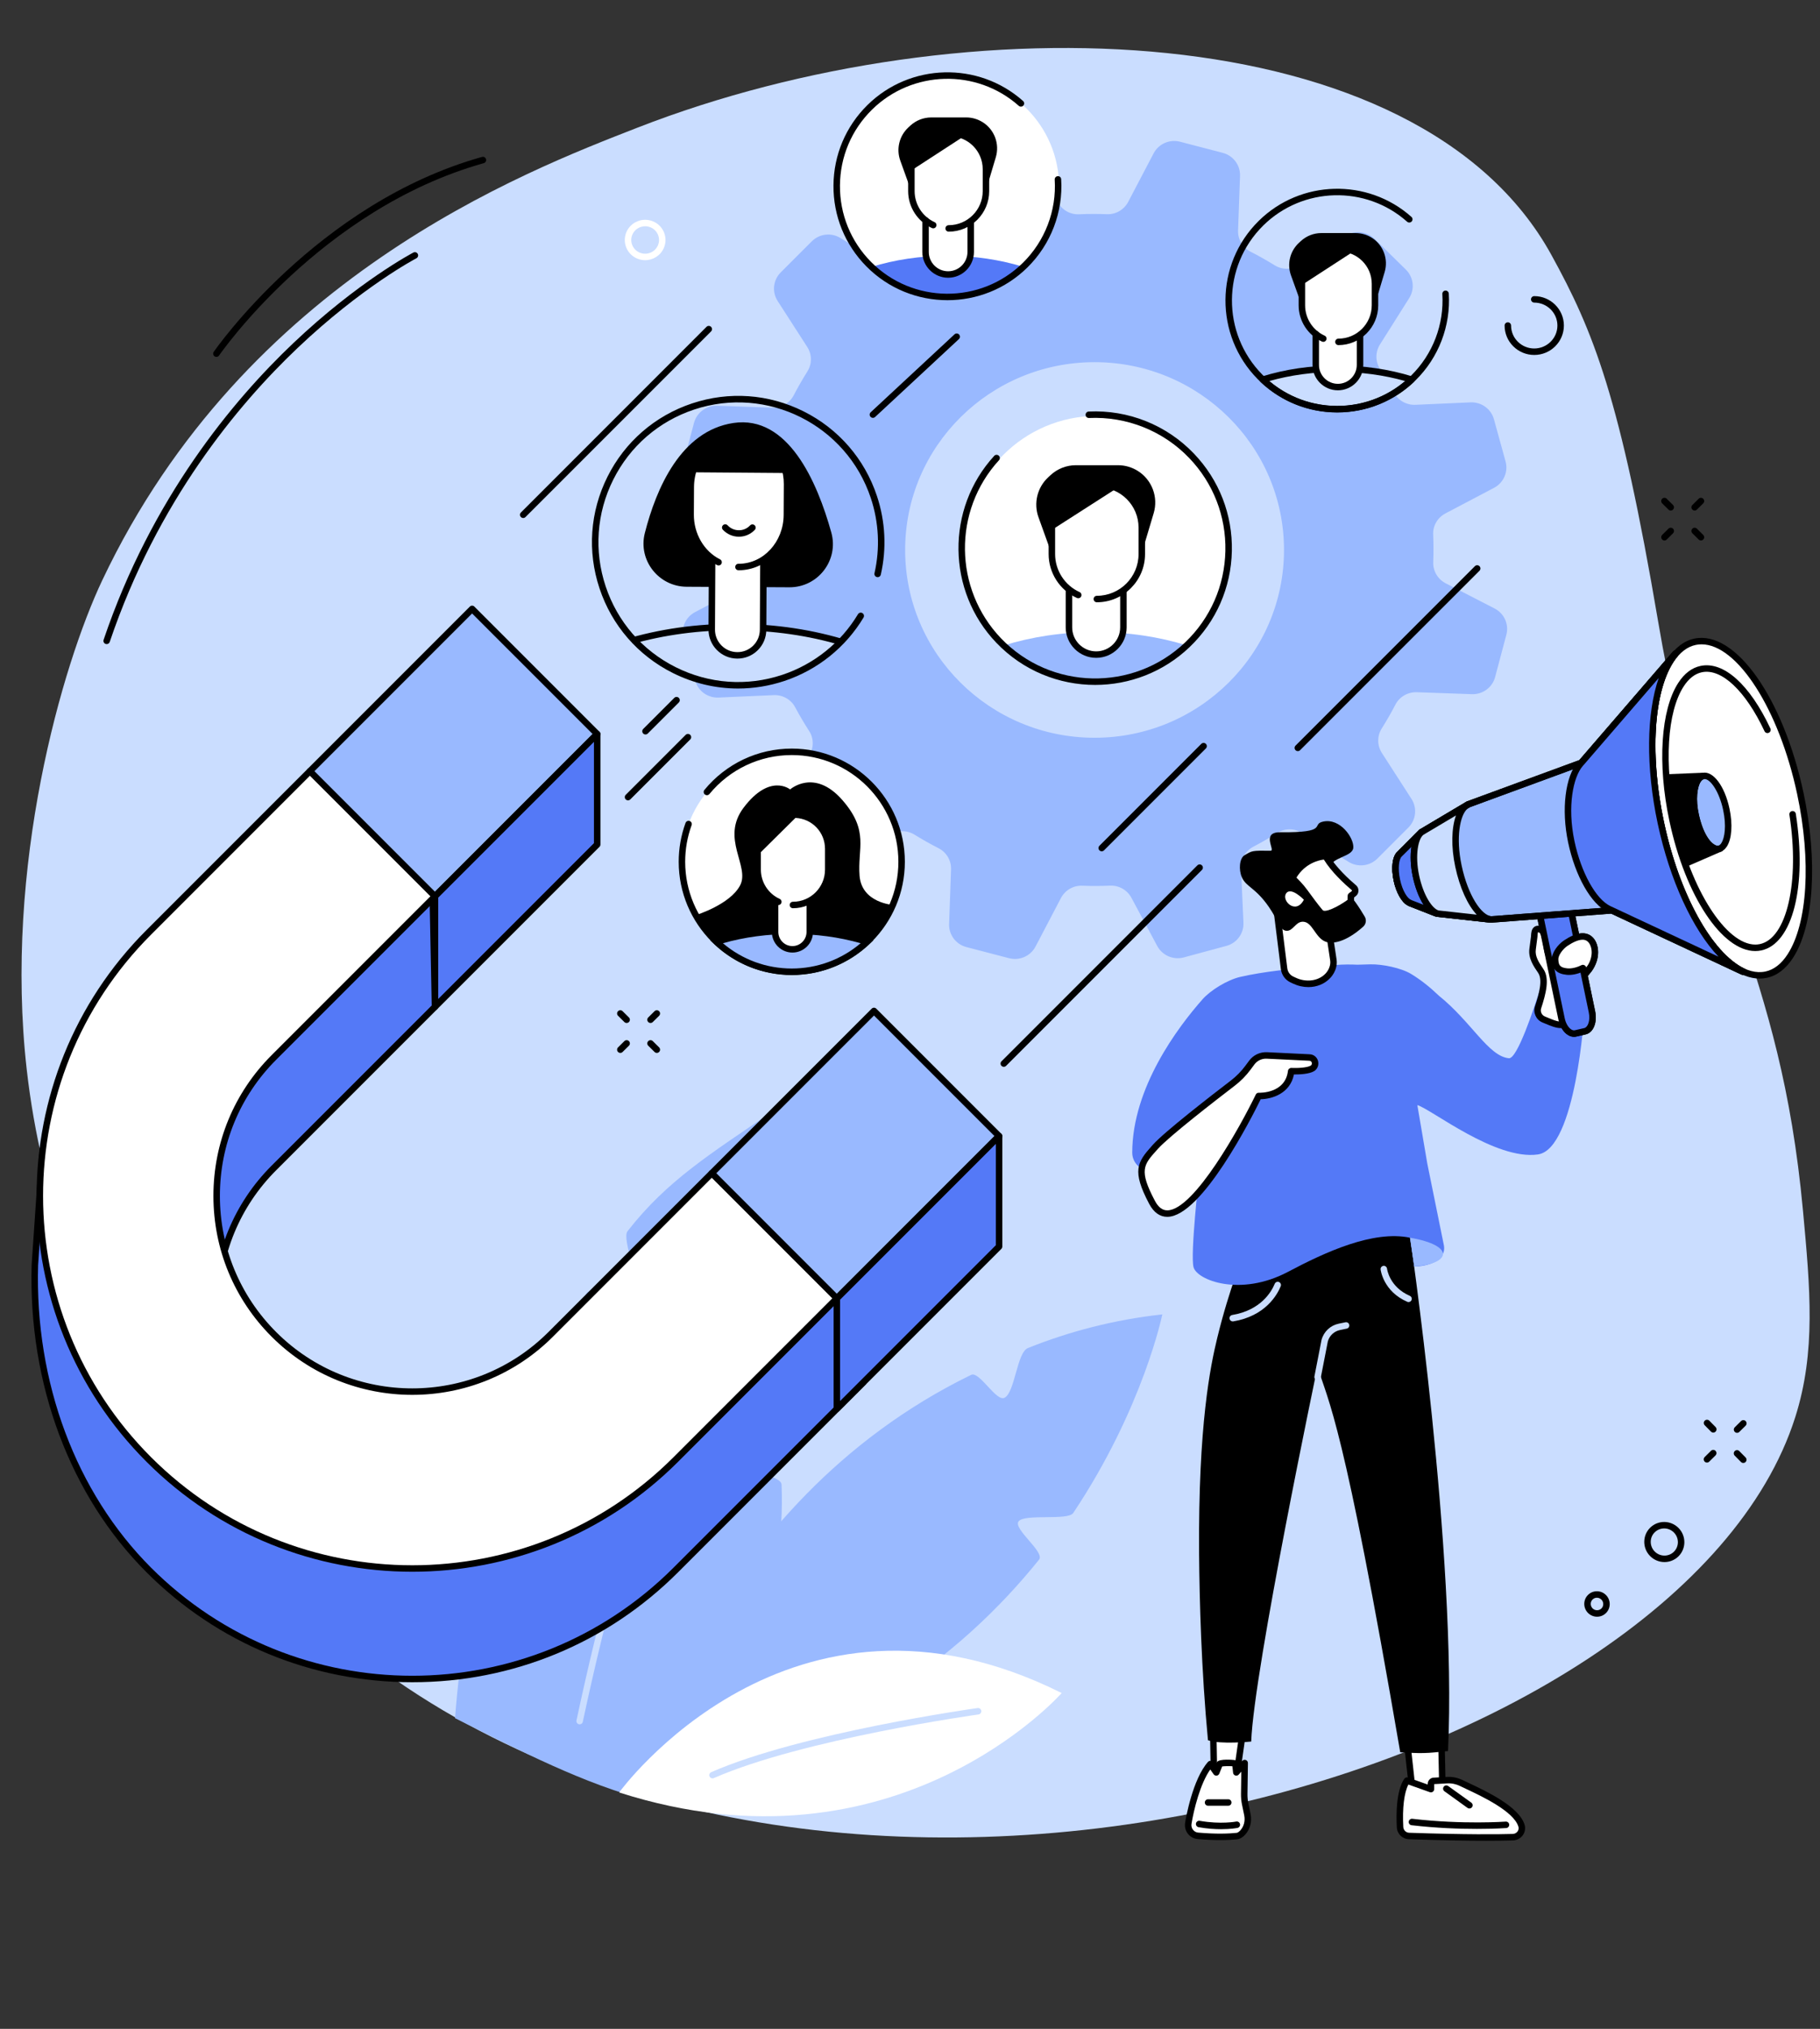 <?xml version="1.0" encoding="UTF-8"?><svg xmlns="http://www.w3.org/2000/svg" xmlns:xlink="http://www.w3.org/1999/xlink" height="2074.1" preserveAspectRatio="xMidYMid meet" version="1.0" viewBox="313.4 285.6 1861.3 2074.1" width="1861.3" zoomAndPan="magnify"><rect x="313.4" y="285.6" width="1861.3" height="2074.1" fill="#333333" stroke="none"/><defs><clipPath id="a"><path d="M 952 926 L 1181 926 L 1181 986 L 952 986 Z M 952 926"/></clipPath><clipPath id="b"><path d="M 1069.012 985.422 C 988.078 985.422 922.469 919.82 922.469 838.891 C 922.469 757.961 988.078 692.352 1069.012 692.352 C 1149.941 692.352 1215.539 757.961 1215.539 838.891 C 1215.539 919.82 1149.941 985.422 1069.012 985.422 Z M 1069.012 985.422"/></clipPath><clipPath id="c"><path d="M 949 923 L 1184 923 L 1184 986 L 949 986 Z M 949 923"/></clipPath><clipPath id="d"><path d="M 1069.012 985.422 C 988.078 985.422 922.469 919.82 922.469 838.891 C 922.469 757.961 988.078 692.352 1069.012 692.352 C 1149.941 692.352 1215.539 757.961 1215.539 838.891 C 1215.539 919.82 1149.941 985.422 1069.012 985.422 Z M 1069.012 985.422"/></clipPath><clipPath id="e"><path d="M 971 717 L 1166 717 L 1166 886 L 971 886 Z M 971 717"/></clipPath><clipPath id="f"><path d="M 1069.012 985.422 C 988.078 985.422 922.469 919.82 922.469 838.891 C 922.469 757.961 988.078 692.352 1069.012 692.352 C 1149.941 692.352 1215.539 757.961 1215.539 838.891 C 1215.539 919.82 1149.941 985.422 1069.012 985.422 Z M 1069.012 985.422"/></clipPath><clipPath id="g"><path d="M 1019 768 L 1119 768 L 1119 956 L 1019 956 Z M 1019 768"/></clipPath><clipPath id="h"><path d="M 1069.012 985.422 C 988.078 985.422 922.469 919.82 922.469 838.891 C 922.469 757.961 988.078 692.352 1069.012 692.352 C 1149.941 692.352 1215.539 757.961 1215.539 838.891 C 1215.539 919.82 1149.941 985.422 1069.012 985.422 Z M 1069.012 985.422"/></clipPath><clipPath id="i"><path d="M 1037 855 L 1098 855 L 1098 959 L 1037 959 Z M 1037 855"/></clipPath><clipPath id="j"><path d="M 1069.012 985.422 C 988.078 985.422 922.469 919.82 922.469 838.891 C 922.469 757.961 988.078 692.352 1069.012 692.352 C 1149.941 692.352 1215.539 757.961 1215.539 838.891 C 1215.539 919.82 1149.941 985.422 1069.012 985.422 Z M 1069.012 985.422"/></clipPath><clipPath id="k"><path d="M 1051 821 L 1087 821 L 1087 835 L 1051 835 Z M 1051 821"/></clipPath><clipPath id="l"><path d="M 1069.012 985.422 C 988.078 985.422 922.469 919.82 922.469 838.891 C 922.469 757.961 988.078 692.352 1069.012 692.352 C 1149.941 692.352 1215.539 757.961 1215.539 838.891 C 1215.539 919.82 1149.941 985.422 1069.012 985.422 Z M 1069.012 985.422"/></clipPath><clipPath id="m"><path d="M 1016 725 L 1122 725 L 1122 869 L 1016 869 Z M 1016 725"/></clipPath><clipPath id="n"><path d="M 1069.012 985.422 C 988.078 985.422 922.469 919.82 922.469 838.891 C 922.469 757.961 988.078 692.352 1069.012 692.352 C 1149.941 692.352 1215.539 757.961 1215.539 838.891 C 1215.539 919.82 1149.941 985.422 1069.012 985.422 Z M 1069.012 985.422"/></clipPath></defs><g><g id="change1_1"><path d="M 418.023 878.73 C 377.004 965.297 317.176 1171.316 340.742 1378.98 C 370.973 1645.41 525.77 1849.938 671.367 1967.969 C 1154.504 2359.641 2032.266 2103.32 2149.387 1734.367 C 2170.633 1667.438 2164.656 1602.879 2157.309 1523.449 C 2133.926 1270.797 2056.219 1197.867 2009.211 921.242 C 1970.195 691.605 1943.16 624.59 1899.836 545.93 C 1764.512 300.184 1300 285.578 965.16 416.176 C 849.223 461.387 564.215 570.25 418.023 878.73" fill="#caddff"/></g><g id="change2_1"><path d="M 963.43 2113.301 C 963.43 2113.301 1034.25 1823.73 1306.602 1691.109 C 1314.941 1687.051 1332.148 1718.66 1340.602 1714.59 C 1351.391 1709.391 1353.301 1668.238 1364.629 1663.699 C 1406.711 1646.828 1452.469 1634.762 1502.09 1629.301 C 1502.09 1629.301 1482.609 1725.012 1411 1832.309 C 1405.602 1840.41 1361.059 1832.762 1355.051 1840.949 C 1349.371 1848.691 1382.27 1872.25 1376.031 1880.012 C 1295.32 1980.352 1166.301 2080.051 963.43 2113.301" fill="#99b9ff"/></g><g id="change2_2"><path d="M 1112.691 1803.211 C 1112.301 1793.371 1069.719 1789.031 1071.02 1779.539 C 1072.309 1770.18 1122.941 1744.711 1123.898 1735.578 C 1142.75 1556.379 1101.422 1423.16 1101.422 1423.16 C 1041.039 1464.531 995.707 1492.18 955.199 1544.23 C 948.73 1552.551 969.621 1598.809 963.605 1607.32 C 957 1616.648 919.328 1598.211 913.25 1607.738 C 823.457 1748.488 788.852 1910.211 778.77 2042.078 C 845.117 2075.422 912.102 2110.109 977.906 2126.59 C 1081.809 2012.852 1116.871 1906.98 1112.691 1803.211" fill="#99b9ff"/></g><g id="change1_2"><path d="M 906.199 2048.391 C 905.973 2048.391 905.738 2048.359 905.508 2048.32 C 903.719 2047.93 902.578 2046.18 902.961 2044.391 C 914.516 1990.262 927.688 1935.738 942.109 1882.34 C 942.586 1880.57 944.402 1879.531 946.168 1880.012 C 947.934 1880.48 948.977 1882.301 948.504 1884.059 C 934.109 1937.352 920.965 1991.762 909.434 2045.77 C 909.102 2047.32 907.73 2048.391 906.199 2048.391" fill="#caddff"/></g><g id="change1_3"><path d="M 966.855 1810.559 C 966.543 1810.559 966.227 1810.512 965.91 1810.422 C 964.156 1809.898 963.16 1808.051 963.68 1806.301 C 990.277 1716.879 1021.27 1627.59 1055.809 1540.91 L 1071.602 1501.281 C 1072.281 1499.578 1074.199 1498.762 1075.898 1499.43 C 1077.602 1500.109 1078.43 1502.031 1077.75 1503.73 L 1061.961 1543.371 C 1027.5 1629.859 996.566 1718.961 970.027 1808.191 C 969.602 1809.629 968.281 1810.559 966.855 1810.559" fill="#caddff"/></g><g id="change3_2"><path d="M 946.609 2118.012 C 946.609 2118.012 1120.871 1877.281 1399.172 2016.391 C 1399.172 2016.391 1229.691 2208.77 946.609 2118.012" fill="#fff"/></g><g id="change1_4"><path d="M 1042.09 2103.621 C 1040.809 2103.621 1039.602 2102.879 1039.051 2101.641 C 1038.32 2099.969 1039.078 2098.012 1040.75 2097.281 C 1132.59 2057.012 1311.422 2031.969 1313.219 2031.719 C 1315.012 2031.488 1316.699 2032.738 1316.949 2034.551 C 1317.199 2036.359 1315.93 2038.031 1314.121 2038.281 C 1312.328 2038.52 1134.41 2063.441 1043.41 2103.34 C 1042.98 2103.531 1042.531 2103.621 1042.09 2103.621" fill="#caddff"/></g><g id="change2_3"><path d="M 1432.812 1039.805 C 1325.816 1039.805 1239.078 953.848 1239.078 847.828 C 1239.078 741.801 1325.816 655.844 1432.812 655.844 C 1539.797 655.844 1626.539 741.801 1626.539 847.828 C 1626.539 953.848 1539.797 1039.805 1432.812 1039.805 Z M 1841.934 907.672 L 1791.93 881.926 C 1783.855 877.77 1778.809 869.406 1779.152 860.402 C 1779.52 850.895 1779.508 841.422 1779.09 832.016 C 1778.684 823.039 1783.652 814.66 1791.664 810.453 L 1841.371 784.289 C 1851.16 779.141 1856.031 767.949 1853.133 757.348 L 1841.246 714.223 C 1838.32 703.621 1828.391 696.449 1817.32 696.934 L 1760.961 699.426 C 1751.832 699.82 1743.273 695.012 1739.004 687.031 C 1734.578 678.766 1729.824 670.68 1724.738 662.797 C 1719.832 655.184 1719.82 645.43 1724.664 637.766 L 1754.578 590.355 C 1760.449 581.051 1759.039 568.945 1751.172 561.215 L 1719.121 529.738 C 1711.25 522.008 1699.02 520.711 1689.676 526.625 L 1642.215 556.641 C 1634.535 561.508 1624.711 561.586 1616.98 556.793 C 1608.996 551.859 1600.781 547.219 1592.328 542.91 C 1584.191 538.75 1579.246 530.297 1579.562 521.246 L 1581.57 465.422 C 1581.953 454.449 1574.617 444.66 1563.898 441.863 L 1520.27 430.496 C 1509.551 427.699 1498.312 432.633 1493.199 442.383 L 1467.215 491.941 C 1463.031 499.938 1454.59 504.945 1445.5 504.59 C 1435.902 504.223 1426.352 504.246 1416.844 504.668 C 1407.805 505.062 1399.348 500.141 1395.102 492.207 L 1368.684 442.941 C 1363.484 433.242 1352.207 428.41 1341.504 431.297 L 1297.984 443.07 C 1287.293 445.957 1280.047 455.809 1280.543 466.781 L 1283.047 522.633 C 1283.453 531.621 1278.688 540.113 1270.668 544.32 C 1262.25 548.746 1254.008 553.512 1245.977 558.598 C 1238.34 563.441 1228.52 563.379 1220.828 558.598 L 1173 528.961 C 1163.598 523.129 1151.387 524.539 1143.59 532.332 L 1111.828 564.09 C 1104.027 571.895 1102.719 584.012 1108.68 593.281 L 1138.969 640.309 C 1143.879 647.922 1143.957 657.648 1139.129 665.316 C 1134.137 673.223 1129.469 681.371 1125.109 689.75 C 1120.918 697.797 1112.387 702.707 1103.25 702.387 L 1046.918 700.402 C 1035.848 700.023 1025.977 707.281 1023.148 717.91 L 1011.68 761.148 C 1008.859 771.766 1013.84 782.914 1023.68 787.977 L 1073.688 813.719 C 1081.758 817.875 1086.809 826.242 1086.449 835.242 C 1086.078 844.754 1086.098 854.227 1086.52 863.633 C 1086.93 872.609 1081.957 880.988 1073.949 885.195 L 1024.238 911.359 C 1014.449 916.508 1009.57 927.695 1012.488 938.285 L 1024.367 981.422 C 1027.277 992.027 1037.219 999.195 1048.289 998.715 L 1104.648 996.234 C 1113.719 995.828 1122.297 1000.559 1126.539 1008.504 C 1131.008 1016.844 1135.809 1025.02 1140.949 1032.965 C 1145.84 1040.543 1145.77 1050.266 1140.949 1057.895 L 1111.039 1105.277 C 1105.156 1114.598 1106.578 1126.699 1114.449 1134.43 L 1146.5 1165.895 C 1154.367 1173.625 1166.598 1174.934 1175.938 1169.023 L 1223.398 1139.008 C 1231.078 1134.137 1240.898 1134.062 1248.629 1138.855 C 1256.609 1143.789 1264.84 1148.43 1273.281 1152.738 C 1281.418 1156.895 1286.363 1165.336 1286.035 1174.402 L 1284.051 1230.223 C 1283.656 1241.203 1290.992 1250.984 1301.711 1253.781 L 1345.344 1265.152 C 1356.059 1267.953 1367.312 1263.012 1372.422 1253.262 L 1398.395 1203.707 C 1402.59 1195.695 1411.035 1190.699 1420.125 1191.055 C 1429.711 1191.426 1439.27 1191.387 1448.754 1190.98 C 1457.82 1190.586 1466.273 1195.508 1470.52 1203.438 L 1496.914 1252.703 C 1502.113 1262.402 1513.402 1267.242 1524.094 1264.344 L 1567.625 1252.582 C 1578.316 1249.691 1585.562 1239.84 1585.066 1228.871 L 1582.562 1173.016 C 1582.156 1163.977 1587.012 1155.496 1595.062 1151.262 C 1603.414 1146.875 1611.562 1142.16 1619.523 1137.125 C 1627.199 1132.258 1637.043 1132.242 1644.785 1137.035 L 1692.613 1166.695 C 1702.008 1172.508 1714.227 1171.109 1722.031 1163.316 L 1753.789 1131.559 C 1761.582 1123.75 1762.891 1111.637 1756.93 1102.367 L 1726.633 1055.34 C 1721.738 1047.738 1721.648 1038 1726.48 1030.332 C 1731.465 1022.426 1736.145 1014.273 1740.492 1005.898 C 1744.688 997.848 1753.23 992.941 1762.359 993.258 L 1818.691 995.242 C 1829.766 995.625 1839.645 988.352 1842.453 977.738 L 1853.934 934.496 C 1856.754 923.871 1851.773 912.73 1841.934 907.672" fill="#99b9ff"/></g><g id="change3_3"><path d="M 1299.773 846.625 C 1299.773 771.59 1360.555 710.766 1435.527 710.766 C 1510.5 710.766 1571.277 771.59 1571.277 846.625 C 1571.277 921.664 1510.5 982.488 1435.527 982.488 C 1360.555 982.488 1299.773 921.664 1299.773 846.625" fill="#fff"/></g><g id="change2_4"><path d="M 1339.969 945.41 C 1364.422 968.48 1397.359 982.66 1433.641 982.66 C 1469.91 982.66 1502.852 968.48 1527.301 945.41 C 1499.02 936.648 1467.238 931.719 1433.641 931.719 C 1400.039 931.719 1368.262 936.648 1339.969 945.41" fill="#99b9ff"/></g><g id="change4_6"><path d="M 1477.387 767.25 C 1471.242 763.281 1464.062 761.18 1456.746 761.18 L 1413.672 761.18 C 1404.047 761.18 1394.789 764.82 1387.738 771.367 L 1385.379 773.555 C 1374.18 783.957 1370.273 800.031 1375.461 814.402 L 1389.613 853.711 L 1480.449 853.148 L 1493.273 810.188 C 1498.113 793.93 1491.652 776.438 1477.387 767.25" fill="inherit"/></g><g id="change3_4"><path d="M 1455.668 784.746 C 1455.637 784.734 1455.574 784.703 1455.574 784.703 L 1389.141 827.289 L 1389.141 852.008 C 1389.141 866.625 1395.98 879.621 1406.598 888.051 L 1406.598 926.957 C 1406.598 942.34 1419.066 954.812 1434.441 954.812 C 1449.828 954.812 1462.297 942.34 1462.297 926.957 L 1462.297 889.105 C 1473.695 880.738 1481.102 867.246 1481.102 852.008 L 1481.102 824.934 C 1481.102 807.191 1470.703 791.867 1455.668 784.746" fill="#fff"/></g><g id="change4_7"><path d="M 1434.449 958.109 C 1417.27 958.109 1403.289 944.129 1403.289 926.949 L 1403.289 888.852 L 1409.91 888.852 L 1409.91 926.949 C 1409.91 940.48 1420.922 951.488 1434.449 951.488 C 1447.98 951.488 1458.988 940.48 1458.988 926.949 L 1458.988 890.051 L 1465.609 890.051 L 1465.609 926.949 C 1465.609 944.129 1451.629 958.109 1434.449 958.109" fill="inherit"/></g><g id="change4_8"><path d="M 1435.125 901.301 C 1433.297 901.301 1431.82 899.82 1431.82 897.992 C 1431.82 896.164 1433.297 894.684 1435.125 894.684 C 1458.656 894.684 1477.797 875.543 1477.797 852.016 L 1477.797 824.926 C 1477.797 802.242 1459.352 783.789 1436.668 783.789 L 1392.445 783.789 L 1392.445 852.016 C 1392.445 868.703 1402.266 883.957 1417.465 890.867 C 1419.125 891.629 1419.855 893.594 1419.113 895.254 C 1418.352 896.926 1416.387 897.652 1414.719 896.891 C 1397.172 888.914 1385.832 871.293 1385.832 852.016 L 1385.832 780.48 C 1385.832 778.652 1387.32 777.172 1389.141 777.172 L 1436.668 777.172 C 1463 777.172 1484.422 798.598 1484.422 824.926 L 1484.422 852.016 C 1484.422 879.188 1462.312 901.301 1435.125 901.301" fill="inherit"/></g><g id="change4_9"><path d="M 1433.402 985.797 C 1396.586 985.797 1359.816 971.387 1332.395 942.758 C 1281.578 889.703 1280.59 805.762 1330.16 751.641 C 1331.395 750.297 1333.496 750.207 1334.84 751.441 C 1336.188 752.676 1336.273 754.77 1335.039 756.113 C 1287.824 807.668 1288.762 887.645 1337.168 938.172 C 1387.992 991.227 1472.496 993.043 1525.551 942.215 C 1551.25 917.594 1565.824 884.449 1566.586 848.867 C 1567.344 813.285 1554.215 779.543 1529.594 753.844 C 1502.945 726.027 1465.602 711.156 1427.078 712.918 C 1425.184 712.961 1423.707 711.598 1423.629 709.77 C 1423.531 707.949 1424.941 706.398 1426.781 706.309 C 1467.23 704.391 1506.406 720.066 1534.375 749.262 C 1560.219 776.238 1574.012 811.656 1573.207 849.012 C 1572.402 886.355 1557.113 921.152 1530.121 946.996 C 1503.078 972.918 1468.211 985.797 1433.402 985.797" fill="inherit"/></g><g id="change3_5"><path d="M 1010.82 1166.602 C 1010.82 1104.512 1061.109 1054.18 1123.148 1054.18 C 1185.191 1054.18 1235.48 1104.512 1235.48 1166.602 C 1235.48 1228.691 1185.191 1279.02 1123.148 1279.02 C 1061.109 1279.02 1010.82 1228.691 1010.82 1166.602" fill="#fff"/></g><g id="change4_10"><path d="M 1123.148 1282.328 C 1059.379 1282.328 1007.512 1230.422 1007.512 1166.602 C 1007.512 1152.961 1009.859 1139.602 1014.488 1126.891 C 1015.121 1125.172 1017.02 1124.301 1018.738 1124.922 C 1020.461 1125.551 1021.34 1127.449 1020.711 1129.16 C 1016.34 1141.141 1014.129 1153.73 1014.129 1166.602 C 1014.129 1226.77 1063.031 1275.711 1123.148 1275.711 C 1183.262 1275.711 1232.172 1226.77 1232.172 1166.602 C 1232.172 1106.441 1183.262 1057.488 1123.148 1057.488 C 1090.43 1057.488 1059.73 1072.012 1038.922 1097.32 C 1037.762 1098.738 1035.672 1098.941 1034.262 1097.781 C 1032.84 1096.621 1032.641 1094.531 1033.801 1093.121 C 1055.879 1066.27 1088.441 1050.871 1123.148 1050.871 C 1186.91 1050.871 1238.789 1102.789 1238.789 1166.602 C 1238.789 1230.422 1186.91 1282.328 1123.148 1282.328" fill="inherit"/></g><g id="change2_5"><path d="M 1046.09 1248.359 C 1066.211 1267.359 1093.309 1279.02 1123.148 1279.02 C 1152.988 1279.02 1180.09 1267.359 1200.199 1248.359 C 1176.93 1241.148 1150.789 1237.09 1123.148 1237.09 C 1095.5 1237.09 1069.359 1241.148 1046.09 1248.359" fill="#99b9ff"/></g><g id="change3_6"><path d="M 1123.82 1256.09 C 1114.02 1256.09 1106.09 1248.148 1106.09 1238.352 L 1106.09 1147.859 L 1141.539 1147.859 L 1141.539 1238.352 C 1141.539 1248.148 1133.609 1256.09 1123.82 1256.09" fill="#fff"/></g><g id="change4_11"><path d="M 1192.461 1180.879 C 1190.23 1152.77 1202.621 1135.23 1174.852 1103.48 C 1146.102 1070.602 1121.441 1092.641 1121.441 1092.641 C 1121.441 1092.641 1100.879 1075.559 1073.891 1111.281 C 1050.07 1142.809 1080.578 1171.059 1070.32 1190.691 C 1060.07 1210.32 1025.301 1221.031 1025.301 1221.031 C 1025.301 1221.031 1036.449 1243.328 1050.27 1253.148 L 1196.922 1253.148 C 1196.922 1253.148 1227.23 1220.141 1227.23 1210.77 C 1227.23 1210.77 1194.691 1208.98 1192.461 1180.879" fill="inherit"/></g><g id="change2_6"><path d="M 1046.09 1248.359 C 1066.211 1267.359 1093.309 1279.02 1123.148 1279.02 C 1152.988 1279.02 1180.09 1267.359 1200.199 1248.359 C 1176.93 1241.148 1150.789 1237.09 1123.148 1237.09 C 1095.5 1237.09 1069.359 1241.148 1046.09 1248.359" fill="#99b9ff"/></g><g id="change4_12"><path d="M 1052.711 1249.852 C 1072.398 1266.57 1097.191 1275.711 1123.148 1275.711 C 1149.102 1275.711 1173.891 1266.57 1193.578 1249.852 C 1171.391 1243.578 1147.719 1240.398 1123.148 1240.398 C 1098.57 1240.398 1074.91 1243.578 1052.711 1249.852 Z M 1123.148 1282.328 C 1093.551 1282.328 1065.371 1271.121 1043.82 1250.77 L 1039.699 1246.879 L 1045.109 1245.199 C 1069.559 1237.621 1095.809 1233.781 1123.148 1233.781 C 1150.48 1233.781 1176.738 1237.621 1201.18 1245.199 L 1206.602 1246.879 L 1202.48 1250.77 C 1180.922 1271.121 1152.75 1282.328 1123.148 1282.328" fill="inherit"/></g><g id="change3_7"><path d="M 1125.539 1118.422 L 1124.309 1118.422 L 1088.23 1154.719 L 1088.23 1174.629 C 1088.23 1187.922 1095.41 1199.52 1106.09 1205.801 L 1106.09 1238.352 C 1106.09 1248.148 1114.02 1256.09 1123.82 1256.09 C 1133.609 1256.09 1141.539 1248.148 1141.539 1238.352 L 1141.539 1206.41 C 1152.801 1200.289 1160.441 1188.352 1160.441 1174.629 L 1160.441 1153.352 C 1160.441 1134.059 1144.809 1118.422 1125.539 1118.422" fill="#fff"/></g><g id="change4_13"><path d="M 1123.82 1259.398 C 1112.211 1259.398 1102.781 1249.949 1102.781 1238.352 L 1102.781 1206.789 C 1102.781 1204.961 1104.262 1203.48 1106.09 1203.48 C 1107.91 1203.48 1109.398 1204.961 1109.398 1206.789 L 1109.398 1238.352 C 1109.398 1246.301 1115.859 1252.781 1123.82 1252.781 C 1131.77 1252.781 1138.23 1246.301 1138.23 1238.352 L 1138.23 1207.328 C 1138.23 1205.5 1139.719 1204.02 1141.539 1204.02 C 1143.371 1204.02 1144.852 1205.5 1144.852 1207.328 L 1144.852 1238.352 C 1144.852 1249.949 1135.422 1259.398 1123.82 1259.398" fill="inherit"/></g><g id="change4_14"><path d="M 1124.328 1214.078 C 1122.5 1214.078 1121.02 1212.602 1121.02 1210.77 C 1121.02 1208.941 1122.5 1207.461 1124.328 1207.461 C 1142.422 1207.461 1157.129 1192.73 1157.129 1174.629 L 1157.129 1153.352 C 1157.129 1136.371 1143.871 1122.5 1126.941 1121.762 C 1126.922 1121.762 1126.898 1121.762 1126.871 1121.762 L 1091.539 1156.719 L 1091.539 1174.629 C 1091.539 1187.469 1099.078 1199.199 1110.762 1204.52 C 1112.422 1205.281 1113.16 1207.25 1112.398 1208.91 C 1111.641 1210.57 1109.68 1211.301 1108.02 1210.551 C 1093.98 1204.148 1084.922 1190.059 1084.922 1174.629 L 1084.922 1155.34 C 1084.922 1154.449 1085.27 1153.609 1085.898 1152.98 L 1123.211 1116.07 C 1123.828 1115.461 1124.672 1115.109 1125.539 1115.109 C 1126.109 1115.109 1126.68 1115.121 1127.238 1115.148 C 1147.711 1116.039 1163.75 1132.82 1163.75 1153.352 L 1163.75 1174.629 C 1163.75 1196.379 1146.07 1214.078 1124.328 1214.078" fill="inherit"/></g><g id="change3_8"><path d="M 1171.367 476.52 C 1171.367 414.293 1221.758 363.852 1283.938 363.852 C 1346.113 363.852 1396.504 414.293 1396.504 476.52 C 1396.504 538.742 1346.113 589.184 1283.938 589.184 C 1221.758 589.184 1171.367 538.742 1171.367 476.52" fill="#fff"/></g><g id="change5_1"><path d="M 1204.691 558.441 C 1224.961 577.59 1252.289 589.328 1282.363 589.328 C 1312.445 589.328 1339.762 577.59 1360.035 558.441 C 1336.578 551.184 1310.23 547.098 1282.363 547.098 C 1254.496 547.098 1228.148 551.184 1204.691 558.441" fill="#5479f7"/></g><g id="change4_15"><path d="M 1318.648 410.699 C 1313.547 407.41 1307.613 405.66 1301.535 405.66 L 1265.809 405.66 C 1257.828 405.66 1250.148 408.68 1244.301 414.102 L 1242.34 415.93 C 1233.059 424.551 1229.82 437.875 1234.117 449.797 L 1245.867 482.395 L 1321.191 481.934 L 1331.82 446.301 C 1335.84 432.824 1330.469 418.305 1318.648 410.699" fill="inherit"/></g><g id="change3_9"><path d="M 1300.016 424.918 C 1299.852 424.84 1299.52 424.699 1299.52 424.699 L 1245.465 459.816 L 1245.465 480.988 C 1245.465 493.109 1251.125 503.879 1259.938 510.871 L 1259.938 543.133 C 1259.938 555.891 1270.277 566.227 1283.031 566.227 C 1295.801 566.227 1306.141 555.891 1306.141 543.133 L 1306.141 511.699 C 1315.574 504.758 1321.738 493.605 1321.738 480.988 L 1321.738 458.527 C 1321.738 443.57 1312.812 430.695 1300.016 424.918" fill="#fff"/></g><g id="change4_16"><path d="M 1283.594 522.43 C 1281.766 522.43 1280.285 520.949 1280.285 519.121 C 1280.285 517.297 1281.766 515.812 1283.594 515.812 C 1302.801 515.812 1318.418 500.184 1318.418 480.988 L 1318.418 458.523 C 1318.418 440.031 1303.375 424.977 1284.883 424.977 L 1248.777 424.977 L 1248.777 480.988 C 1248.777 494.613 1256.789 507.055 1269.188 512.699 C 1270.848 513.449 1271.586 515.418 1270.828 517.078 C 1270.078 518.75 1268.105 519.492 1266.445 518.727 C 1251.688 512.008 1242.156 497.195 1242.156 480.988 L 1242.156 421.668 C 1242.156 419.84 1243.637 418.359 1245.469 418.359 L 1284.883 418.359 C 1307.027 418.359 1325.035 436.379 1325.035 458.523 L 1325.035 480.988 C 1325.035 503.836 1306.453 522.43 1283.594 522.43" fill="inherit"/></g><g id="change4_17"><path d="M 1282.34 592.492 C 1252.23 592.492 1222.129 580.93 1199.359 557.852 C 1177.5 535.688 1165.578 506.34 1165.789 475.215 C 1166 444.086 1178.32 414.898 1200.488 393.035 C 1244.059 350.039 1314 348.203 1359.695 388.852 C 1361.059 390.066 1361.188 392.152 1359.973 393.523 C 1358.762 394.883 1356.676 395.004 1355.301 393.789 C 1312.199 355.465 1246.238 357.207 1205.129 397.75 C 1184.23 418.367 1172.609 445.895 1172.41 475.266 C 1172.211 504.625 1183.461 532.309 1204.078 553.207 C 1246.641 596.359 1316.379 596.836 1359.527 554.262 C 1382.152 531.938 1393.992 500.941 1392.039 469.207 C 1391.934 467.371 1393.32 465.801 1395.141 465.695 C 1397.043 465.535 1398.535 466.977 1398.652 468.797 C 1400.727 502.445 1388.16 535.316 1364.172 558.977 C 1341.508 581.336 1311.918 592.492 1282.34 592.492" fill="inherit"/></g><g id="change4_18"><path d="M 1283.039 569.539 C 1268.48 569.539 1256.637 557.695 1256.637 543.125 L 1256.637 510.867 C 1256.637 509.031 1258.125 507.555 1259.934 507.555 C 1261.77 507.555 1263.246 509.031 1263.246 510.867 L 1263.246 543.125 C 1263.246 554.039 1272.133 562.914 1283.039 562.914 C 1293.953 562.914 1302.828 554.039 1302.828 543.125 L 1302.828 512.504 C 1302.828 510.672 1304.309 509.191 1306.141 509.191 C 1307.961 509.191 1309.453 510.672 1309.453 512.504 L 1309.453 543.125 C 1309.453 557.695 1297.598 569.539 1283.039 569.539" fill="inherit"/></g><g id="change1_5"><path d="M 1604.828 673.66 C 1624.703 692.418 1651.488 703.949 1680.988 703.949 C 1710.477 703.949 1737.262 692.418 1757.148 673.66 C 1734.141 666.535 1708.301 662.535 1680.988 662.535 C 1653.664 662.535 1627.824 666.535 1604.828 673.66" fill="#caddff"/></g><g id="change4_19"><path d="M 1611.457 675.16 C 1630.895 691.625 1655.363 700.637 1680.988 700.637 C 1706.602 700.637 1731.074 691.625 1750.508 675.16 C 1728.602 668.969 1705.246 665.844 1680.988 665.844 C 1656.711 665.844 1633.355 668.969 1611.457 675.16 Z M 1680.988 707.254 C 1651.719 707.254 1623.867 696.188 1602.559 676.074 C 1601.688 675.262 1601.34 674.062 1601.598 672.922 C 1601.859 671.77 1602.727 670.844 1603.848 670.508 C 1628.004 663.02 1653.953 659.227 1680.988 659.227 C 1708.004 659.227 1733.953 663.02 1758.109 670.508 C 1759.238 670.844 1760.098 671.77 1760.367 672.922 C 1760.629 674.062 1760.266 675.262 1759.41 676.074 C 1738.098 696.188 1710.238 707.254 1680.988 707.254" fill="inherit"/></g><g id="change4_20"><path d="M 1716.57 528.789 C 1711.562 525.562 1705.73 523.852 1699.789 523.852 L 1664.754 523.852 C 1656.934 523.852 1649.402 526.812 1643.68 532.133 L 1641.754 533.914 C 1632.648 542.367 1629.473 555.434 1633.691 567.121 L 1645.207 599.094 L 1719.055 598.633 L 1729.48 563.703 C 1733.422 550.488 1728.16 536.254 1716.57 528.789" fill="inherit"/></g><g id="change3_10"><path d="M 1698.305 542.734 C 1698.148 542.66 1697.824 542.516 1697.824 542.516 L 1644.812 576.945 L 1644.812 597.711 C 1644.812 609.586 1650.363 620.156 1659.008 627 L 1659.008 658.645 C 1659.008 671.145 1669.145 681.281 1681.66 681.281 C 1694.16 681.281 1704.297 671.145 1704.297 658.645 L 1704.297 627.816 C 1713.555 621.02 1719.594 610.078 1719.594 597.711 L 1719.594 575.688 C 1719.594 561.023 1710.852 548.391 1698.305 542.734" fill="#fff"/></g><g id="change4_21"><path d="M 1682.207 638.406 C 1680.375 638.406 1678.895 636.922 1678.895 635.105 C 1678.895 633.273 1680.375 631.789 1682.207 631.789 C 1700.988 631.789 1716.277 616.504 1716.277 597.707 L 1716.277 575.695 C 1716.277 557.59 1701.555 542.855 1683.449 542.855 L 1648.125 542.855 L 1648.125 597.707 C 1648.125 611.043 1655.965 623.227 1668.086 628.742 C 1669.762 629.5 1670.496 631.465 1669.738 633.129 C 1668.977 634.789 1667.027 635.539 1665.352 634.766 C 1650.859 628.176 1641.496 613.621 1641.496 597.707 L 1641.496 539.555 C 1641.496 537.723 1642.98 536.242 1644.812 536.242 L 1683.449 536.242 C 1705.207 536.242 1722.902 553.938 1722.902 575.695 L 1722.902 597.707 C 1722.902 620.152 1704.641 638.406 1682.207 638.406" fill="inherit"/></g><g id="change4_22"><path d="M 1680.977 707.16 C 1680.715 707.16 1680.441 707.16 1680.168 707.16 C 1649.641 706.945 1621.012 694.863 1599.562 673.129 C 1555.285 628.238 1555.781 555.715 1600.66 511.434 C 1643.406 469.262 1712.027 467.457 1756.855 507.32 C 1758.227 508.543 1758.34 510.625 1757.129 511.996 C 1755.906 513.355 1753.824 513.48 1752.453 512.27 C 1710.219 474.711 1645.574 476.422 1605.312 516.148 C 1563.027 557.859 1562.566 626.191 1604.277 668.477 C 1624.477 688.953 1651.449 700.352 1680.215 700.535 C 1680.465 700.535 1680.727 700.551 1680.977 700.551 C 1709.457 700.551 1736.293 689.539 1756.605 669.512 C 1778.762 647.641 1790.387 617.266 1788.465 586.164 C 1788.352 584.332 1789.738 582.762 1791.559 582.648 C 1793.43 582.539 1794.949 583.934 1795.074 585.754 C 1797.105 618.773 1784.773 651.02 1761.258 674.227 C 1739.695 695.488 1711.215 707.16 1680.977 707.16" fill="inherit"/></g><g id="change4_23"><path d="M 1681.641 684.613 C 1667.324 684.613 1655.684 672.961 1655.684 658.656 L 1655.684 627.023 C 1655.684 625.191 1657.168 623.707 1659 623.707 C 1660.832 623.707 1662.305 625.191 1662.305 627.023 L 1662.305 658.656 C 1662.305 669.312 1670.984 677.98 1681.641 677.98 C 1692.301 677.98 1700.969 669.312 1700.969 658.656 L 1700.969 628.621 C 1700.969 626.793 1702.465 625.309 1704.285 625.309 C 1706.113 625.309 1707.598 626.793 1707.598 628.621 L 1707.598 658.656 C 1707.598 672.961 1695.949 684.613 1681.641 684.613" fill="inherit"/></g><g clip-path="url(#a)"><g clip-path="url(#b)" id="change1_10"><path d="M 952.379 942.699 C 982.016 970.961 1022.051 988.43 1066.238 988.672 C 1110.43 988.898 1150.648 971.84 1180.578 943.898 C 1146.18 933.039 1107.5 926.84 1066.57 926.621 C 1025.629 926.41 986.891 932.211 952.379 942.699" fill="#caddff"/></g></g><g clip-path="url(#c)"><g clip-path="url(#d)" id="change4_1"><path d="M 958.918 944.219 C 988.57 970.578 1026.461 985.148 1066.262 985.359 C 1066.551 985.359 1066.84 985.359 1067.129 985.359 C 1106.609 985.359 1144.309 971.211 1174.02 945.352 C 1140.25 935.309 1104.129 930.129 1066.551 929.93 C 1028.98 929.68 992.781 934.539 958.918 944.219 Z M 1067.129 991.98 C 1066.82 991.98 1066.531 991.98 1066.219 991.98 C 1022.801 991.75 981.562 975.102 950.094 945.102 C 949.242 944.281 948.887 943.078 949.156 941.93 C 949.43 940.789 950.289 939.871 951.414 939.531 C 987.512 928.559 1026.25 923.059 1066.578 923.309 C 1106.898 923.52 1145.59 929.391 1181.578 940.738 C 1182.699 941.09 1183.551 942.02 1183.809 943.16 C 1184.07 944.309 1183.699 945.512 1182.84 946.32 C 1151.281 975.781 1110.219 991.98 1067.129 991.98" fill="inherit"/></g></g><g clip-path="url(#e)"><g clip-path="url(#f)" id="change4_2"><path d="M 1163.59 830.051 C 1149.125 777.945 1119.305 709.625 1063.371 718.027 C 1009.711 726.078 984.461 784.953 972.859 830.566 C 965.801 858.336 986.969 885.277 1015.621 885.434 L 1120.656 885.98 C 1149.938 886.137 1171.434 858.281 1163.59 830.051" fill="inherit"/></g></g><g clip-path="url(#g)"><g clip-path="url(#h)" id="change3_1"><path d="M 1117.297 769.527 C 1117.273 769.41 1117.223 769.168 1117.223 769.168 L 1021.859 768.434 C 1021.859 768.434 1021.82 768.582 1021.797 768.656 C 1020.547 773.418 1019.859 778.43 1019.84 783.613 L 1019.688 811.523 C 1019.59 830.219 1028.34 846.695 1041.668 856.32 L 1041.289 929.195 C 1041.211 943.695 1052.898 955.508 1067.398 955.582 C 1081.898 955.656 1093.723 943.973 1093.785 929.469 L 1094.168 857.668 C 1108.445 848.375 1118.059 831.441 1118.156 812.043 L 1118.316 780.555 C 1118.336 776.773 1117.984 773.086 1117.297 769.527" fill="#fff"/></g></g><g clip-path="url(#i)"><g clip-path="url(#j)" id="change4_3"><path d="M 1067.547 958.883 C 1067.496 958.883 1067.445 958.883 1067.395 958.883 C 1051.09 958.801 1037.898 945.473 1037.98 929.164 L 1038.355 858.457 C 1038.363 856.641 1039.848 855.168 1041.664 855.168 C 1041.664 855.168 1041.672 855.168 1041.684 855.168 C 1043.5 855.176 1044.984 856.672 1044.973 858.496 L 1044.602 929.203 C 1044.539 941.848 1054.773 952.203 1067.426 952.262 C 1067.465 952.262 1067.508 952.262 1067.547 952.262 C 1073.633 952.262 1079.355 949.91 1083.684 945.633 C 1088.031 941.324 1090.453 935.57 1090.484 929.438 L 1090.855 858.457 C 1090.867 856.641 1092.34 855.168 1094.168 855.168 C 1094.176 855.168 1094.188 855.168 1094.188 855.168 C 1096.016 855.176 1097.488 856.672 1097.477 858.496 L 1097.105 929.477 C 1097.062 937.367 1093.957 944.785 1088.344 950.336 C 1082.766 955.855 1075.387 958.883 1067.547 958.883" fill="inherit"/></g></g><g clip-path="url(#k)"><g clip-path="url(#l)" id="change4_5"><path d="M 1069.047 834.281 C 1069.004 834.281 1068.965 834.281 1068.945 834.281 C 1062.773 834.25 1056.852 831.652 1052.672 827.152 C 1051.414 825.812 1051.496 823.723 1052.836 822.477 C 1054.176 821.23 1056.266 821.301 1057.523 822.641 C 1060.5 825.855 1064.566 827.637 1068.965 827.656 C 1073.363 827.75 1077.473 825.926 1080.5 822.723 C 1081.758 821.395 1083.855 821.344 1085.176 822.602 C 1086.516 823.855 1086.566 825.949 1085.309 827.277 C 1081.023 831.797 1075.246 834.281 1069.047 834.281" fill="inherit"/></g></g><g clip-path="url(#m)"><g clip-path="url(#n)" id="change4_4"><path d="M 1068.875 868.566 C 1068.797 868.566 1068.707 868.566 1068.625 868.566 C 1066.797 868.555 1065.316 867.062 1065.328 865.234 C 1065.336 863.402 1066.805 861.859 1068.656 861.945 C 1068.727 861.945 1068.805 861.945 1068.875 861.945 C 1094.098 861.945 1114.699 839.602 1114.84 812.031 L 1115.004 780.543 C 1115.082 767.562 1110.508 755.359 1102.125 746.168 C 1093.816 737.055 1082.754 732 1070.984 731.938 C 1070.906 731.938 1070.828 731.938 1070.758 731.938 C 1044.625 731.938 1023.285 755.074 1023.148 783.637 L 1022.996 811.543 C 1022.895 831.207 1033.406 849.207 1049.766 857.406 C 1051.406 858.223 1052.066 860.215 1051.246 861.848 C 1050.426 863.48 1048.438 864.133 1046.805 863.316 C 1028.207 854.008 1016.258 833.668 1016.375 811.508 L 1016.527 783.602 C 1016.688 751.309 1041.066 725.176 1071.016 725.316 C 1084.664 725.391 1097.453 731.219 1107.012 741.715 C 1116.52 752.133 1121.711 765.941 1121.625 780.574 L 1121.461 812.066 C 1121.297 843.27 1097.734 868.566 1068.875 868.566" fill="inherit"/></g></g><g id="change4_24"><path d="M 1068.23 989.473 C 1045.34 989.473 1022.598 984.145 1001.527 973.613 C 965.805 955.762 939.172 925.059 926.539 887.172 C 913.902 849.285 916.777 808.75 934.637 773.02 C 952.492 737.301 983.191 710.672 1021.078 698.039 C 1058.961 685.406 1099.5 688.277 1135.223 706.137 C 1170.945 723.988 1197.582 754.691 1210.215 792.578 C 1218.895 818.613 1220.27 846.449 1214.191 873.066 C 1213.777 874.852 1212.016 875.969 1210.215 875.555 C 1208.441 875.152 1207.332 873.379 1207.727 871.59 C 1213.543 846.156 1212.227 819.551 1203.938 794.668 C 1179.008 719.922 1097.918 679.387 1023.168 704.316 C 986.961 716.391 957.621 741.848 940.555 775.98 C 923.492 810.125 920.742 848.871 932.816 885.082 C 944.891 921.293 970.344 950.625 1004.488 967.691 C 1038.629 984.758 1077.367 987.508 1113.578 975.434 C 1145.891 964.652 1173.336 942.672 1190.848 913.508 C 1191.785 911.945 1193.82 911.434 1195.395 912.371 C 1196.945 913.32 1197.461 915.352 1196.523 916.918 C 1178.203 947.43 1149.477 970.441 1115.68 981.711 C 1100.141 986.891 1084.148 989.473 1068.23 989.473" fill="inherit"/></g><g id="change5_2"><path d="M 876.574 1762.66 C 798.535 1840.711 671.551 1840.699 593.508 1762.66 C 515.465 1684.621 515.461 1557.629 593.504 1479.59 L 758.246 1314.852 L 753.73 1087.969 L 465.574 1351.66 C 423.113 1394.121 392.844 1444.199 374.648 1497.531 L 357.18 1460.059 L 349.062 1578.828 C 345.871 1689.449 381.855 1806.871 465.578 1890.59 C 614.164 2039.172 855.926 2039.172 1004.512 1890.59 L 1196.148 1698.949 L 1203.641 1435.602 L 876.574 1762.66" fill="#5479f7"/></g><g id="change4_25"><path d="M 876.574 1762.66 L 876.598 1762.66 Z M 359.605 1473.102 L 352.363 1579.059 C 348.918 1698.621 391.031 1811.371 467.918 1888.25 C 615.215 2035.539 854.875 2035.539 1002.172 1888.25 L 1192.879 1697.551 L 1200.09 1443.828 L 878.918 1765 C 840.551 1803.371 789.449 1824.5 735.047 1824.5 C 735.043 1824.5 735.047 1824.5 735.043 1824.5 C 680.633 1824.5 629.539 1803.371 591.168 1765 C 552.797 1726.629 531.664 1675.539 531.664 1621.129 C 531.664 1566.719 552.793 1515.621 591.164 1477.25 L 754.91 1313.512 L 750.566 1095.352 L 467.809 1354.102 C 426.824 1395.102 396.496 1443.738 377.781 1498.602 C 377.348 1499.879 376.176 1500.762 374.828 1500.84 C 373.504 1500.898 372.223 1500.16 371.648 1498.93 Z M 735.047 2005.34 C 735.039 2005.34 735.051 2005.34 735.043 2005.34 C 632.254 2005.34 535.723 1965.422 463.238 1892.93 C 385.07 1814.762 342.246 1700.238 345.754 1578.738 L 353.875 1459.828 C 353.98 1458.328 355.09 1457.078 356.574 1456.801 C 358.062 1456.52 359.543 1457.289 360.18 1458.66 L 374.227 1488.789 C 393.43 1436.09 423.348 1389.211 463.234 1349.32 L 751.496 1085.52 C 752.453 1084.648 753.836 1084.41 755.035 1084.922 C 756.23 1085.441 757.012 1086.602 757.039 1087.898 L 761.555 1314.789 C 761.574 1315.691 761.223 1316.559 760.586 1317.191 L 595.844 1481.93 C 558.727 1519.051 538.281 1568.488 538.285 1621.129 C 538.285 1673.77 558.73 1723.199 595.848 1760.32 C 632.969 1797.441 682.402 1817.879 735.043 1817.879 C 787.684 1817.891 837.117 1797.441 874.234 1760.32 L 1201.301 1433.262 C 1202.262 1432.309 1203.699 1432.031 1204.949 1432.559 C 1206.191 1433.102 1206.98 1434.34 1206.941 1435.699 L 1199.461 1699.051 C 1199.43 1699.898 1199.078 1700.699 1198.488 1701.301 L 1006.852 1892.93 C 934.363 1965.422 837.828 2005.34 735.047 2005.34" fill="inherit"/></g><g id="change2_7"><path d="M 924.145 1036 L 796.215 908.07 L 630.316 1073.969 L 659.051 1161.859 L 758.246 1201.898 L 924.145 1036" fill="#99b9ff"/></g><g id="change4_26"><path d="M 661.719 1159.371 L 757.453 1198.012 L 919.465 1036 L 796.211 912.75 L 634.094 1074.871 Z M 758.246 1205.211 C 757.828 1205.211 757.41 1205.129 757.008 1204.969 L 657.812 1164.93 C 656.906 1164.559 656.211 1163.82 655.906 1162.891 L 627.168 1075 C 626.781 1073.809 627.094 1072.512 627.977 1071.629 L 793.871 905.73 C 795.164 904.441 797.262 904.441 798.555 905.73 L 926.484 1033.66 C 927.105 1034.281 927.453 1035.129 927.453 1036 C 927.453 1036.879 927.105 1037.719 926.484 1038.34 L 760.586 1204.238 C 759.953 1204.879 759.105 1205.211 758.246 1205.211" fill="inherit"/></g><g id="change2_8"><path d="M 1335.148 1447.012 L 1207.211 1319.078 L 1041.32 1484.969 L 1079.148 1575.078 L 1169.25 1612.898 L 1335.148 1447.012" fill="#99b9ff"/></g><g id="change4_27"><path d="M 1081.672 1572.551 L 1168.48 1608.988 L 1330.461 1447.012 L 1207.219 1323.762 L 1045.23 1485.738 Z M 1169.25 1616.211 C 1168.82 1616.211 1168.379 1616.129 1167.969 1615.949 L 1077.859 1578.129 C 1077.059 1577.789 1076.43 1577.16 1076.09 1576.359 L 1038.27 1486.262 C 1037.75 1485.012 1038.031 1483.578 1038.98 1482.629 L 1204.879 1316.738 C 1206.172 1315.441 1208.262 1315.441 1209.559 1316.738 L 1337.488 1444.66 C 1338.781 1445.961 1338.781 1448.051 1337.488 1449.352 L 1171.59 1615.238 C 1170.949 1615.879 1170.109 1616.211 1169.25 1616.211" fill="inherit"/></g><g id="change3_11"><path d="M 593.508 1649.711 C 515.469 1571.672 515.465 1444.691 593.504 1366.641 L 758.246 1201.898 L 630.316 1073.969 L 465.574 1238.711 C 316.992 1387.289 316.992 1629.059 465.578 1777.641 C 614.164 1926.23 855.926 1926.23 1004.512 1777.648 L 1169.25 1612.898 L 1041.32 1484.969 L 876.574 1649.711 C 798.535 1727.762 671.551 1727.75 593.508 1649.711" fill="#fff"/></g><g id="change4_28"><path d="M 630.316 1078.648 L 467.914 1241.051 C 320.625 1388.34 320.625 1628.012 467.918 1775.301 C 615.211 1922.59 854.875 1922.602 1002.172 1775.309 L 1164.57 1612.898 L 1041.32 1489.648 L 878.918 1652.059 C 799.586 1731.391 670.5 1731.391 591.168 1652.051 C 552.797 1613.68 531.668 1562.578 531.664 1508.18 C 531.664 1453.77 552.793 1402.672 591.164 1364.301 L 753.566 1201.898 Z M 735.047 1892.391 C 636.602 1892.398 538.184 1854.93 463.238 1779.98 C 313.363 1630.109 313.363 1386.238 463.234 1236.371 L 627.977 1071.629 C 629.27 1070.34 631.363 1070.34 632.656 1071.629 L 760.586 1199.559 C 761.207 1200.18 761.555 1201.02 761.555 1201.898 C 761.555 1202.781 761.207 1203.621 760.586 1204.238 L 595.844 1368.98 C 558.727 1406.102 538.285 1455.539 538.285 1508.18 C 538.285 1560.82 558.73 1610.25 595.848 1647.371 C 672.602 1724.121 797.484 1724.129 874.234 1647.379 L 1038.98 1482.629 C 1040.219 1481.391 1042.422 1481.391 1043.66 1482.629 L 1171.59 1610.559 C 1172.879 1611.859 1172.879 1613.949 1171.59 1615.238 L 1006.852 1779.988 C 931.922 1854.91 833.469 1892.379 735.047 1892.391" fill="inherit"/></g><g id="change5_3"><path d="M 924.145 1036 L 924.145 1148.949 L 758.246 1314.852 L 758.246 1201.898 L 924.145 1036" fill="#5479f7"/></g><g id="change4_29"><path d="M 761.555 1203.27 L 761.555 1306.859 L 920.832 1147.578 L 920.832 1043.988 Z M 758.246 1318.16 C 757.82 1318.16 757.387 1318.078 756.98 1317.91 C 755.742 1317.398 754.938 1316.191 754.938 1314.852 L 754.938 1201.898 C 754.938 1201.02 755.285 1200.18 755.906 1199.559 L 921.805 1033.66 C 922.746 1032.719 924.172 1032.43 925.41 1032.949 C 926.648 1033.461 927.453 1034.672 927.453 1036 L 927.453 1148.949 C 927.453 1149.828 927.105 1150.672 926.484 1151.289 L 760.586 1317.191 C 759.953 1317.828 759.105 1318.16 758.246 1318.16" fill="inherit"/></g><g id="change5_4"><path d="M 1335.148 1447.012 L 1335.148 1559.961 L 1169.25 1725.852 L 1169.25 1612.898 L 1335.148 1447.012" fill="#5479f7"/></g><g id="change4_30"><path d="M 1172.559 1614.27 L 1172.559 1717.859 L 1331.828 1558.59 L 1331.828 1455 Z M 1169.25 1729.16 C 1168.82 1729.16 1168.391 1729.078 1167.98 1728.91 C 1166.738 1728.398 1165.941 1727.191 1165.941 1725.852 L 1165.941 1612.898 C 1165.941 1612.031 1166.289 1611.18 1166.91 1610.559 L 1332.801 1444.66 C 1333.75 1443.719 1335.18 1443.43 1336.41 1443.949 C 1337.648 1444.461 1338.461 1445.672 1338.461 1447.012 L 1338.461 1559.961 C 1338.461 1560.828 1338.109 1561.68 1337.488 1562.301 L 1171.59 1728.191 C 1170.961 1728.828 1170.109 1729.16 1169.25 1729.16" fill="inherit"/></g><g id="change3_12"><path d="M 1586.66 2040.32 L 1577.762 2102.828 L 1554.98 2102.922 L 1553.91 2041.441 L 1586.66 2040.32" fill="#fff"/></g><g id="change4_31"><path d="M 1557.27 2044.641 L 1558.23 2099.59 L 1574.891 2099.531 L 1582.828 2043.77 Z M 1554.98 2106.23 C 1553.172 2106.23 1551.699 2104.781 1551.672 2102.98 L 1550.602 2041.5 C 1550.57 2039.691 1551.988 2038.191 1553.789 2038.129 L 1586.551 2037.02 C 1587.52 2036.922 1588.469 2037.379 1589.129 2038.109 C 1589.781 2038.84 1590.078 2039.82 1589.941 2040.789 L 1581.039 2103.301 C 1580.809 2104.922 1579.422 2106.129 1577.77 2106.141 L 1554.988 2106.23 C 1554.988 2106.23 1554.988 2106.23 1554.98 2106.23" fill="inherit"/></g><g id="change3_13"><path d="M 1578.531 2162.59 C 1569.59 2163.551 1556.281 2163.922 1538.488 2162.359 C 1532.129 2161.801 1527.641 2155.91 1528.672 2149.609 C 1531.43 2132.641 1539.141 2102.719 1551.289 2088.988 L 1557.289 2097.539 L 1560.852 2088.699 C 1561.43 2087.75 1576.531 2087.109 1576.84 2088.91 L 1577.762 2097.539 L 1586.328 2087.93 L 1585.859 2119.469 C 1585.809 2122.949 1586.141 2126.43 1586.84 2129.84 L 1589.09 2140.75 C 1590.449 2147.309 1588.77 2154.262 1584.191 2159.148 C 1582.391 2161.059 1580.41 2162.391 1578.531 2162.59" fill="#fff"/></g><g id="change4_32"><path d="M 1551.129 2094.52 C 1540.82 2109.051 1534.281 2135.73 1531.941 2150.141 C 1531.59 2152.301 1532.129 2154.441 1533.469 2156.16 C 1534.781 2157.852 1536.672 2158.879 1538.781 2159.059 C 1557.66 2160.719 1570.621 2160.109 1578.18 2159.301 C 1578.891 2159.219 1580.211 2158.551 1581.781 2156.879 C 1585.5 2152.898 1587.031 2147.121 1585.852 2141.41 L 1583.602 2130.512 C 1582.852 2126.871 1582.5 2123.141 1582.551 2119.422 L 1582.891 2096.762 L 1580.23 2099.738 C 1579.359 2100.719 1577.988 2101.09 1576.75 2100.691 C 1575.5 2100.289 1574.609 2099.191 1574.469 2097.891 L 1573.762 2091.238 C 1571.129 2090.949 1565.84 2091.07 1563.328 2091.422 L 1560.359 2098.781 C 1559.91 2099.898 1558.879 2100.691 1557.672 2100.828 C 1556.48 2100.969 1555.281 2100.43 1554.578 2099.441 Z M 1561.23 2166.73 C 1554.789 2166.73 1547.129 2166.441 1538.199 2165.66 C 1534.23 2165.309 1530.691 2163.379 1528.238 2160.23 C 1525.801 2157.078 1524.762 2153.02 1525.398 2149.07 C 1526.129 2144.578 1533 2104.66 1548.809 2086.789 C 1549.48 2086.039 1550.461 2085.66 1551.469 2085.68 C 1552.488 2085.738 1553.422 2086.262 1554 2087.078 L 1556.5 2090.648 L 1557.781 2087.461 C 1557.852 2087.301 1557.93 2087.141 1558.02 2086.988 C 1560.32 2083.172 1575.629 2084.84 1575.781 2084.859 C 1578.328 2085.328 1579.781 2086.5 1580.102 2088.328 C 1580.121 2088.41 1580.129 2088.48 1580.129 2088.559 L 1580.262 2089.762 L 1583.859 2085.73 C 1584.781 2084.699 1586.238 2084.352 1587.531 2084.852 C 1588.82 2085.352 1589.66 2086.602 1589.641 2087.98 L 1589.172 2119.52 C 1589.121 2122.762 1589.43 2126 1590.078 2129.172 L 1592.328 2140.07 C 1593.949 2147.891 1591.801 2155.859 1586.602 2161.41 C 1584.109 2164.059 1581.441 2165.609 1578.879 2165.879 C 1574.648 2166.328 1568.781 2166.73 1561.23 2166.73" fill="inherit"/></g><g id="change4_33"><path d="M 1562.23 2155.578 C 1555.898 2155.578 1548.059 2155.09 1539.199 2153.531 C 1537.398 2153.219 1536.191 2151.5 1536.512 2149.699 C 1536.828 2147.898 1538.559 2146.699 1540.34 2147.012 C 1562 2150.82 1577.5 2147.801 1577.648 2147.77 C 1579.441 2147.41 1581.191 2148.57 1581.551 2150.359 C 1581.91 2152.16 1580.762 2153.898 1578.969 2154.262 C 1578.551 2154.352 1572.309 2155.578 1562.23 2155.578" fill="inherit"/></g><g id="change4_34"><path d="M 1569.52 2131.609 L 1548.859 2131.609 C 1547.031 2131.609 1545.551 2130.129 1545.551 2128.301 C 1545.551 2126.469 1547.031 2124.988 1548.859 2124.988 L 1569.52 2124.988 C 1571.352 2124.988 1572.828 2126.469 1572.828 2128.301 C 1572.828 2130.129 1571.352 2131.609 1569.52 2131.609" fill="inherit"/></g><g id="change3_14"><path d="M 1750.164 2045.902 L 1758.176 2118.762 L 1788.828 2125.172 L 1786.961 2039.75 L 1750.164 2045.902" fill="#fff"/></g><g id="change4_35"><path d="M 1761.203 2116.012 L 1785.422 2121.082 L 1783.73 2043.652 L 1753.793 2048.652 Z M 1788.82 2128.48 C 1788.59 2128.48 1788.371 2128.461 1788.141 2128.41 L 1757.508 2121.992 C 1756.09 2121.703 1755.047 2120.543 1754.879 2119.121 L 1746.875 2046.273 C 1746.68 2044.523 1747.887 2042.934 1749.613 2042.641 L 1786.414 2036.492 C 1787.348 2036.332 1788.328 2036.594 1789.062 2037.203 C 1789.801 2037.812 1790.238 2038.723 1790.262 2039.684 L 1792.129 2125.102 C 1792.152 2126.113 1791.711 2127.07 1790.934 2127.723 C 1790.328 2128.223 1789.578 2128.48 1788.82 2128.48" fill="inherit"/></g><g id="change3_15"><path d="M 1745.215 2153.5 C 1744.547 2140.73 1744.523 2117.223 1752.309 2105.891 L 1776.816 2114.621 L 1776.816 2109.383 C 1776.816 2107.691 1778.02 2106.301 1779.547 2106.223 L 1793.219 2105.43 C 1798.316 2105.141 1803.414 2106.191 1808.074 2108.492 C 1821.816 2115.242 1863.633 2132.57 1869.434 2152.062 C 1871.141 2157.812 1866.641 2163.562 1860.648 2163.73 C 1846.898 2164.133 1813.801 2164.562 1754.418 2162.531 C 1749.473 2162.359 1745.477 2158.441 1745.215 2153.5" fill="#fff"/></g><g id="change4_36"><path d="M 1748.527 2153.32 C 1748.699 2156.57 1751.273 2159.109 1754.539 2159.219 C 1813.277 2161.23 1846.176 2160.84 1860.559 2160.422 C 1862.465 2160.371 1864.27 2159.41 1865.398 2157.859 C 1866.008 2157.012 1866.938 2155.262 1866.258 2153.012 C 1861.582 2137.281 1828.578 2121.789 1812.703 2114.352 C 1810.348 2113.242 1808.277 2112.27 1806.613 2111.449 C 1802.473 2109.422 1797.91 2108.473 1793.414 2108.742 L 1780.141 2109.5 L 1780.129 2114.621 C 1780.129 2115.691 1779.609 2116.703 1778.727 2117.32 C 1777.84 2117.941 1776.715 2118.09 1775.703 2117.742 L 1753.746 2109.922 C 1749.402 2118.293 1747.492 2133.852 1748.527 2153.32 Z M 1833.246 2167.379 C 1814.98 2167.379 1789.172 2167.031 1754.32 2165.832 C 1747.598 2165.613 1742.262 2160.379 1741.918 2153.672 C 1741.207 2140.32 1741.262 2116.121 1749.574 2104.02 C 1750.426 2102.781 1752 2102.27 1753.414 2102.77 L 1773.508 2109.93 L 1773.508 2109.379 C 1773.508 2105.941 1776.082 2103.102 1779.367 2102.91 L 1793.035 2102.129 C 1798.668 2101.793 1804.371 2102.98 1809.531 2105.523 C 1811.164 2106.32 1813.199 2107.27 1815.52 2108.359 C 1833.531 2116.812 1867.074 2132.551 1872.605 2151.121 C 1873.684 2154.75 1873.02 2158.621 1870.754 2161.742 C 1868.434 2164.949 1864.695 2166.93 1860.742 2167.039 C 1854.844 2167.211 1845.832 2167.379 1833.246 2167.379" fill="inherit"/></g><g id="change4_37"><path d="M 1823.738 2155.27 C 1806.297 2155.27 1782.738 2154.5 1757.012 2151.52 C 1755.191 2151.312 1753.891 2149.672 1754.105 2147.852 C 1754.312 2146.031 1755.953 2144.73 1757.777 2144.941 C 1809.875 2150.992 1852.871 2147.84 1853.301 2147.812 C 1855.102 2147.691 1856.711 2149.031 1856.855 2150.859 C 1856.992 2152.68 1855.625 2154.27 1853.805 2154.41 C 1853.586 2154.422 1842.035 2155.27 1823.738 2155.27" fill="inherit"/></g><g id="change4_38"><path d="M 1816.145 2134.418 C 1815.473 2134.418 1814.793 2134.219 1814.211 2133.801 L 1790.621 2116.82 C 1789.125 2115.75 1788.789 2113.688 1789.852 2112.199 C 1790.922 2110.719 1793 2110.379 1794.473 2111.449 L 1818.074 2128.418 C 1819.559 2129.488 1819.895 2131.559 1818.836 2133.039 C 1818.188 2133.938 1817.172 2134.418 1816.145 2134.418" fill="inherit"/></g><g id="change4_39"><path d="M 1754.398 1542.629 C 1754.398 1542.629 1803.66 1874.539 1794.289 2075.668 L 1780.59 2077.039 C 1773.219 2077.77 1765.805 2077.961 1758.414 2077.582 L 1745.41 2076.93 C 1687.008 1736.34 1672.215 1720.25 1660.84 1682.73 C 1660.84 1682.73 1595.742 1992.371 1592.996 2065.98 C 1592.996 2065.98 1561.383 2069.16 1548.781 2064.621 C 1542.008 1993.578 1540.051 1920.051 1539.707 1873.891 C 1538.742 1741.781 1551.367 1681.762 1558.285 1653.289 C 1564.648 1627.148 1571.477 1605.91 1576.453 1591.539 L 1593.086 1544.09 L 1754.398 1542.629" fill="inherit"/></g><g id="change1_6"><path d="M 1660.906 1696.633 C 1660.699 1696.633 1660.488 1696.613 1660.273 1696.574 C 1658.473 1696.223 1657.309 1694.48 1657.652 1692.684 L 1664.895 1655.504 C 1664.906 1655.422 1664.926 1655.344 1664.957 1655.262 C 1667.254 1646.863 1673.988 1640.555 1682.516 1638.781 L 1689.355 1637.371 C 1691.152 1637.004 1692.898 1638.152 1693.262 1639.941 C 1693.637 1641.73 1692.48 1643.484 1690.695 1643.852 L 1683.859 1645.273 C 1677.812 1646.523 1673.031 1650.973 1671.367 1656.895 L 1664.156 1693.953 C 1663.848 1695.531 1662.453 1696.633 1660.906 1696.633" fill="#caddff"/></g><g id="change1_7"><path d="M 1574.102 1636.488 C 1572.52 1636.488 1571.109 1635.34 1570.84 1633.719 C 1570.539 1631.922 1571.762 1630.219 1573.559 1629.922 C 1602.988 1625.012 1613.789 1605.969 1617.059 1598.012 C 1617.762 1596.32 1619.68 1595.512 1621.379 1596.211 C 1623.07 1596.898 1623.879 1598.84 1623.18 1600.531 C 1619.488 1609.512 1607.359 1631 1574.648 1636.449 C 1574.469 1636.48 1574.281 1636.488 1574.102 1636.488" fill="#caddff"/></g><g id="change1_8"><path d="M 1753.902 1616.691 C 1753.473 1616.691 1753.02 1616.602 1752.59 1616.41 C 1728.273 1605.852 1725.438 1584.27 1725.34 1583.359 C 1725.125 1581.543 1726.418 1579.902 1728.23 1579.68 C 1730.008 1579.43 1731.691 1580.762 1731.906 1582.57 C 1732.004 1583.383 1734.535 1601.352 1755.23 1610.34 C 1756.914 1611.07 1757.68 1613.02 1756.945 1614.699 C 1756.406 1615.941 1755.188 1616.691 1753.902 1616.691" fill="#caddff"/></g><g id="change5_5"><path d="M 1543.176 1307.215 C 1551.738 1297.535 1569.09 1287.223 1581.699 1284.309 C 1605.613 1278.793 1636.273 1275.605 1663.605 1273.738 L 1679.125 1272.094 C 1687.07 1271.523 1694.574 1271.465 1701.676 1271.82 C 1706.574 1271.656 1711.035 1271.535 1714.91 1271.441 C 1726.984 1271.156 1746.379 1275.07 1756.68 1281.359 C 1766.754 1287.496 1776.113 1295.023 1784.816 1303.398 C 1818.488 1330.488 1835.52 1365.359 1856.52 1367.441 C 1865.086 1368.289 1882.234 1316.492 1888.824 1295.512 C 1893.105 1281.859 1909.125 1275.758 1921.301 1283.285 C 1921.898 1283.656 1922.457 1284.023 1922.969 1284.395 C 1938.559 1295.512 1933.754 1320.551 1933.754 1320.551 C 1933.754 1320.551 1925.273 1460.152 1886.254 1465.77 C 1842.652 1472.039 1776.551 1418.992 1762.91 1415.359 L 1773.105 1475.219 L 1790.121 1559 C 1792.609 1575.242 1771.617 1580.398 1759.809 1580.289 C 1759.449 1580.289 1755.68 1550.961 1755.324 1550.879 C 1717.527 1543.109 1668.777 1565.59 1630.648 1585.781 C 1581.746 1611.672 1537.457 1594.281 1534.008 1580.98 C 1530.57 1567.68 1539.75 1486.691 1539.75 1486.691 L 1488.434 1482.441 C 1478.766 1481.641 1471.309 1473.57 1471.332 1463.879 C 1471.449 1397.461 1517.965 1335.789 1543.176 1307.215" fill="#5479f7"/></g><g id="change3_16"><path d="M 1589.691 1377.078 C 1585.262 1383.066 1580.004 1388.406 1574.086 1392.938 C 1554.105 1408.238 1506.434 1445.141 1495.07 1457.902 C 1480.574 1474.156 1473.434 1480.453 1491.535 1514.691 C 1521.043 1570.523 1600.652 1406.027 1600.652 1406.027 C 1600.652 1406.027 1630.801 1407.332 1633.887 1380.645 C 1633.887 1380.645 1649.602 1381.43 1655.621 1377.793 C 1660.238 1374.992 1658.883 1366.699 1652.23 1366.68 L 1608.832 1364.562 C 1602.852 1364.328 1597.148 1367.047 1593.582 1371.844 L 1589.691 1377.078" fill="#fff"/></g><g id="change4_40"><path d="M 1592.371 1379.047 C 1587.75 1385.289 1582.273 1390.848 1576.102 1395.559 C 1556.203 1410.789 1508.727 1447.555 1497.551 1460.102 L 1496.254 1461.539 C 1482.965 1476.398 1478 1481.957 1494.48 1513.137 C 1497.957 1519.727 1502.109 1522.938 1507.156 1522.938 C 1507.23 1522.938 1507.301 1522.938 1507.371 1522.938 C 1534.695 1522.457 1581.812 1437.324 1597.672 1404.578 C 1598.246 1403.383 1599.438 1402.648 1600.793 1402.711 C 1601.863 1402.75 1627.914 1403.516 1630.605 1380.25 C 1630.809 1378.527 1632.422 1377.273 1634.055 1377.324 C 1639.754 1377.609 1650.18 1377.211 1653.922 1374.949 C 1655 1374.285 1655.207 1372.898 1654.93 1371.887 C 1654.688 1371.023 1654.012 1369.992 1652.227 1369.98 L 1608.668 1367.871 C 1603.824 1367.688 1599.164 1369.891 1596.254 1373.816 Z M 1507.137 1529.555 C 1499.52 1529.555 1493.297 1525.074 1488.617 1516.234 C 1470.738 1482.406 1476.531 1473.664 1491.328 1457.121 L 1492.602 1455.695 C 1504.16 1442.719 1552.031 1405.648 1572.086 1390.309 C 1577.754 1385.953 1582.793 1380.844 1587.047 1375.102 L 1590.934 1369.871 C 1595.152 1364.188 1601.887 1361.016 1608.965 1361.25 L 1652.402 1363.363 C 1656.613 1363.383 1660.172 1366.035 1661.305 1370.113 C 1662.438 1374.195 1660.805 1378.52 1657.348 1380.617 C 1652.176 1383.75 1641.867 1384.047 1636.703 1384.027 C 1632.77 1403.68 1614.082 1409.125 1602.711 1409.348 C 1593.441 1428.258 1542.395 1528.938 1507.484 1529.555 C 1507.371 1529.555 1507.258 1529.555 1507.137 1529.555" fill="inherit"/></g><g id="change2_9"><path d="M 1759.809 1580.289 C 1796.504 1577.883 1802.699 1559.043 1755.32 1550.879 L 1759.809 1580.289" fill="#99b9ff"/></g><g id="change5_6"><path d="M 1883.25 1196.688 L 1910.387 1327.203 C 1912.379 1336.762 1918.781 1343.41 1924.684 1342.051 L 1934.414 1339.812 C 1940.312 1338.453 1943.496 1329.602 1941.508 1320.043 L 1914.371 1189.523 L 1883.25 1196.688" fill="#5479f7"/></g><g id="change4_41"><path d="M 1887.141 1199.184 L 1913.625 1326.535 C 1914.676 1331.633 1917.234 1336.016 1920.293 1337.973 C 1921.582 1338.793 1922.812 1339.094 1923.934 1338.824 L 1933.656 1336.586 C 1937.23 1335.766 1939.988 1329.043 1938.258 1320.715 L 1911.809 1193.508 Z M 1923.109 1345.543 C 1920.949 1345.543 1918.785 1344.863 1916.707 1343.543 C 1912.156 1340.613 1908.574 1334.766 1907.141 1327.883 L 1880 1197.367 C 1879.629 1195.602 1880.738 1193.879 1882.496 1193.461 L 1913.613 1186.305 C 1914.484 1186.09 1915.395 1186.258 1916.145 1186.738 C 1916.898 1187.215 1917.426 1187.992 1917.602 1188.852 L 1944.742 1319.363 C 1947.133 1330.855 1942.914 1341.254 1935.152 1343.043 L 1925.426 1345.285 C 1924.664 1345.453 1923.887 1345.543 1923.109 1345.543" fill="inherit"/></g><g id="change3_17"><path d="M 1892.047 1327.77 C 1887.211 1325.773 1884.75 1320.371 1886.363 1315.391 C 1891.258 1300.422 1894.699 1286.301 1889.086 1278.168 C 1884.211 1271.105 1879.625 1264.105 1880.77 1255.793 L 1882.406 1243.285 C 1882.684 1241.328 1882.098 1234.148 1887.484 1235.426 C 1891.559 1236.395 1893.277 1239.965 1895.633 1255.66 C 1896.801 1263.559 1899.918 1267.188 1905.234 1270.461 C 1905.031 1269.305 1904.938 1267.941 1905.008 1266.473 C 1905.309 1259.711 1908.988 1253.547 1914.613 1249.797 C 1921.625 1245.137 1933.402 1238.879 1940.379 1246.715 C 1945.23 1252.16 1947.117 1264.441 1938.609 1276.398 C 1936.629 1279.219 1925.508 1291.367 1925.508 1291.367 C 1923.367 1294.246 1918.711 1323.504 1918.711 1323.504 C 1915.891 1338.84 1904.27 1332.832 1892.047 1327.77" fill="#fff"/></g><g id="change4_42"><path d="M 1893.316 1324.719 L 1895.672 1325.699 C 1902.137 1328.41 1908.789 1331.211 1912.102 1329.43 C 1913.684 1328.566 1914.809 1326.379 1915.453 1322.898 C 1917.223 1311.75 1920.562 1292.449 1922.848 1289.387 C 1922.922 1289.301 1922.992 1289.207 1923.062 1289.133 C 1927.48 1284.312 1934.551 1276.414 1935.926 1274.488 C 1943.934 1263.215 1941.395 1252.816 1937.914 1248.906 C 1933.965 1244.465 1926.738 1245.699 1916.457 1252.543 C 1911.613 1255.773 1908.574 1261.039 1908.309 1266.613 C 1908.262 1267.789 1908.332 1268.914 1908.5 1269.871 C 1908.73 1271.148 1908.18 1272.453 1907.113 1273.184 C 1906.023 1273.914 1904.625 1273.949 1903.512 1273.27 C 1897.828 1269.785 1893.77 1265.539 1892.359 1256.145 C 1890.039 1240.613 1888.496 1239.059 1886.723 1238.637 C 1886.578 1238.602 1886.473 1238.59 1886.387 1238.578 C 1885.969 1239.32 1885.852 1241.5 1885.812 1242.254 C 1885.766 1242.863 1885.742 1243.391 1885.684 1243.762 L 1884.066 1256.215 C 1883.121 1263.035 1886.688 1268.84 1891.82 1276.285 C 1898.582 1286.105 1894.18 1302.152 1889.523 1316.418 C 1888.434 1319.738 1890.098 1323.387 1893.316 1324.719 Z M 1909.508 1336.617 C 1904.578 1336.617 1898.953 1334.258 1893.113 1331.801 L 1890.793 1330.828 C 1884.391 1328.188 1881.074 1320.949 1883.23 1314.359 C 1887.703 1300.656 1891.188 1287.027 1886.375 1280.051 C 1881.816 1273.434 1876.145 1265.203 1877.508 1255.344 L 1879.137 1242.863 C 1879.16 1242.574 1879.172 1242.266 1879.195 1241.895 C 1879.328 1239.453 1879.555 1235.371 1882.477 1233.195 C 1883.562 1232.367 1885.453 1231.531 1888.254 1232.199 C 1894.656 1233.719 1896.523 1239.273 1898.918 1255.164 C 1899.469 1258.934 1900.496 1261.48 1902.016 1263.445 C 1903.129 1256.875 1907.016 1250.879 1912.797 1247.039 C 1929.551 1235.875 1938.391 1239.488 1942.867 1244.516 C 1948.922 1251.324 1950.441 1265.477 1941.324 1278.316 C 1939.348 1281.094 1929.895 1291.457 1928.137 1293.395 C 1927 1295.645 1924.047 1311.008 1921.977 1324.02 C 1920.934 1329.707 1918.742 1333.367 1915.25 1335.25 C 1913.469 1336.207 1911.551 1336.617 1909.508 1336.617" fill="inherit"/></g><g id="change5_7"><path d="M 1916.766 1201.074 L 1941.508 1320.043 C 1943.496 1329.602 1940.312 1338.453 1934.414 1339.812 L 1924.684 1342.051 C 1918.781 1343.41 1912.379 1336.762 1910.387 1327.203 L 1884.93 1204.926 L 1916.766 1201.074" fill="#5479f7"/></g><g id="change4_43"><path d="M 1888.898 1207.773 L 1913.625 1326.535 C 1914.676 1331.633 1917.234 1336.016 1920.293 1337.973 C 1921.582 1338.793 1922.812 1339.094 1923.934 1338.824 L 1933.656 1336.586 C 1937.23 1335.766 1939.988 1329.043 1938.258 1320.715 L 1914.141 1204.727 Z M 1923.109 1345.543 C 1920.949 1345.543 1918.785 1344.863 1916.707 1343.543 C 1912.156 1340.613 1908.574 1334.766 1907.141 1327.883 L 1881.684 1205.598 C 1881.492 1204.691 1881.695 1203.746 1882.23 1202.996 C 1882.77 1202.242 1883.605 1201.742 1884.527 1201.633 L 1916.371 1197.785 C 1918.07 1197.582 1919.656 1198.719 1920.016 1200.402 L 1944.742 1319.363 C 1947.133 1330.855 1942.914 1341.254 1935.152 1343.043 L 1925.426 1345.285 C 1924.664 1345.453 1923.887 1345.543 1923.109 1345.543" fill="inherit"/></g><g id="change3_18"><path d="M 1915.945 1278.84 C 1920.812 1279.34 1928.465 1278.254 1936.699 1272.656 C 1945.34 1266.785 1945.23 1252.164 1940.375 1246.711 C 1933.453 1238.918 1921.746 1245.066 1914.715 1249.719 C 1909.035 1253.504 1903.664 1260.984 1903.797 1266.227 C 1903.988 1274.195 1906.863 1277.922 1915.945 1278.84" fill="#fff"/></g><g id="change4_44"><path d="M 1931.887 1246.27 C 1927.125 1246.27 1921.238 1249.367 1916.559 1252.48 C 1911.508 1255.832 1907.008 1262.328 1907.105 1266.145 C 1907.25 1272.129 1908.566 1274.773 1916.293 1275.551 C 1917.828 1275.707 1923.426 1275.945 1930.715 1272.297 C 1932.363 1271.48 1934.352 1272.129 1935.164 1273.766 C 1935.367 1274.188 1935.477 1274.605 1935.512 1275.035 C 1935.824 1274.629 1935.918 1274.496 1935.918 1274.484 C 1943.898 1263.188 1941.375 1252.805 1937.906 1248.914 C 1937.605 1248.566 1936.828 1247.887 1936.816 1247.875 C 1935.441 1246.75 1933.754 1246.27 1931.887 1246.27 Z M 1933.766 1285.684 C 1933.023 1285.684 1932.27 1285.434 1931.648 1284.906 C 1930.246 1283.746 1930.055 1281.652 1931.227 1280.254 C 1931.672 1279.727 1932.066 1279.246 1932.426 1278.816 C 1926.691 1281.438 1920.637 1282.656 1915.625 1282.145 C 1905.262 1281.09 1900.738 1276.352 1900.488 1266.301 C 1900.32 1259.469 1906.664 1251.105 1912.898 1246.977 C 1925.066 1238.875 1934.566 1237.5 1941.125 1242.836 C 1941.242 1242.945 1942.402 1243.996 1942.859 1244.512 C 1948.891 1251.297 1950.41 1265.438 1941.328 1278.312 C 1941.125 1278.59 1940.18 1279.871 1936.312 1284.5 C 1935.656 1285.277 1934.723 1285.684 1933.766 1285.684" fill="inherit"/></g><g id="change2_10"><path d="M 1930.535 1065.434 L 1815.113 1107.82 L 1766.812 1136.512 L 1744.898 1158.551 L 1744.742 1158.734 C 1740.602 1162.461 1739.395 1173.328 1741.977 1185.43 C 1744.523 1197.391 1750.094 1206.727 1755.352 1208.617 L 1755.16 1208.656 L 1782.707 1219.5 L 1838.094 1225.59 L 1961.812 1216.227 L 2095.234 1278.668 L 2096.211 1278.969 C 2062.699 1262.84 2028.156 1202.793 2011.953 1126.773 C 1995.762 1050.859 2002.82 982.16 2026.82 953.922 L 2026.793 953.895 L 1931.758 1064.031 L 1930.535 1065.434" fill="#99b9ff"/></g><g id="change4_45"><path d="M 1961.809 1212.922 C 1962.301 1212.922 1962.777 1213.02 1963.215 1213.23 L 2070.863 1263.609 C 2044.531 1235.859 2021.109 1185.625 2008.703 1127.473 C 1996.387 1069.703 1997.227 1014.656 2009.762 978.699 L 1934.254 1066.188 C 1934.047 1066.43 1933.801 1066.637 1933.547 1066.805 C 1933.184 1067.59 1932.539 1068.234 1931.664 1068.559 L 1816.543 1110.824 L 1768.863 1139.145 L 1747.242 1160.914 C 1747.152 1161.004 1747.051 1161.109 1746.949 1161.199 C 1744.164 1163.711 1742.746 1173.191 1745.207 1184.734 C 1747.707 1196.5 1752.875 1204.215 1756.469 1205.504 C 1756.766 1205.605 1757.035 1205.762 1757.293 1205.941 L 1783.496 1216.262 L 1838.145 1222.27 L 1961.566 1212.93 C 1961.645 1212.922 1961.734 1212.922 1961.809 1212.922 Z M 2096.219 1282.281 C 2095.883 1282.281 2095.574 1282.242 2095.254 1282.141 L 2094.273 1281.84 C 2094.117 1281.789 2093.965 1281.742 2093.836 1281.672 L 1961.203 1219.59 L 1838.34 1228.891 C 1838.133 1228.91 1837.941 1228.898 1837.734 1228.879 L 1782.324 1222.789 C 1782.039 1222.762 1781.758 1222.691 1781.473 1222.582 L 1753.941 1211.738 C 1753.633 1211.609 1753.352 1211.457 1753.094 1211.25 C 1747.023 1208.195 1741.344 1198.352 1738.727 1186.113 C 1735.895 1172.781 1737.324 1161.188 1742.363 1156.434 L 1742.387 1156.395 C 1742.438 1156.328 1742.488 1156.277 1742.543 1156.227 L 1764.457 1134.172 C 1764.66 1133.977 1764.879 1133.797 1765.113 1133.656 L 1813.426 1104.965 C 1813.605 1104.875 1813.785 1104.785 1813.965 1104.707 L 1928.793 1062.555 C 1928.906 1062.309 1929.062 1062.078 1929.254 1061.859 L 2024.293 951.734 C 2025.465 950.367 2027.512 950.199 2028.906 951.359 C 2029.586 951.926 2030.027 952.75 2030.102 953.629 C 2030.18 954.504 2029.91 955.395 2029.344 956.062 C 2005.238 984.43 1999.543 1052.762 2015.184 1126.094 C 2030.836 1199.539 2063.984 1259.781 2097.648 1275.988 C 2099.207 1276.738 2099.93 1278.57 2099.297 1280.18 C 2098.797 1281.48 2097.531 1282.281 2096.219 1282.281" fill="inherit"/></g><g id="change3_19"><path d="M 2154.621 1096.898 C 2174.648 1190.891 2158.918 1273.77 2119.48 1282.031 C 2080.031 1290.281 2031.801 1220.781 2011.777 1126.797 C 1991.738 1032.805 2007.469 949.93 2046.918 941.672 C 2086.355 933.414 2134.582 1002.906 2154.621 1096.898" fill="#fff"/></g><g id="change4_46"><path d="M 2053.594 944.301 C 2051.566 944.301 2049.57 944.5 2047.598 944.914 C 2038.918 946.727 2031.293 952.617 2024.895 962.426 C 2004.41 993.898 2000.531 1058.133 2015.02 1126.113 C 2034.641 1218.168 2081.211 1286.648 2118.801 1278.789 C 2127.48 1276.969 2135.117 1271.078 2141.488 1261.277 C 2161.988 1229.809 2165.867 1165.555 2151.379 1097.586 C 2132.797 1010.359 2090.012 944.301 2053.594 944.301 Z M 2112.91 1286.008 C 2072.789 1286.008 2028.082 1219.168 2008.539 1127.484 C 1993.703 1057.891 1997.957 991.684 2019.352 958.816 C 2026.734 947.473 2035.785 940.621 2046.234 938.434 C 2088.105 929.648 2137.117 998.977 2157.855 1096.215 C 2172.691 1165.809 2168.453 1232.02 2147.047 1264.887 C 2139.66 1276.219 2130.609 1283.078 2120.16 1285.27 C 2117.762 1285.77 2115.348 1286.008 2112.91 1286.008" fill="inherit"/></g><g id="change4_47"><path d="M 2108.453 1257.848 C 2074.66 1257.855 2037.078 1201.828 2020.703 1124.961 C 2008.277 1066.664 2011.844 1011.18 2029.801 983.609 C 2036.047 974.008 2043.711 968.211 2052.582 966.355 C 2076.16 961.41 2102.816 985.332 2123.953 1030.301 C 2124.734 1031.945 2124.02 1033.922 2122.363 1034.691 C 2120.703 1035.473 2118.742 1034.77 2117.961 1033.113 C 2098.504 991.738 2073.973 968.648 2053.949 972.828 C 2046.852 974.312 2040.594 979.152 2035.344 987.215 C 2018.301 1013.379 2015.094 1066.914 2027.172 1123.582 C 2042.422 1195.105 2078.719 1251.215 2108.531 1251.227 C 2110.109 1251.227 2111.672 1251.066 2113.211 1250.746 C 2140.848 1244.957 2154.109 1186.898 2143.422 1118.539 C 2143.129 1116.738 2144.375 1115.039 2146.18 1114.762 C 2147.969 1114.508 2149.68 1115.715 2149.957 1117.531 C 2161.574 1191.746 2146.695 1250.496 2114.578 1257.219 C 2112.551 1257.648 2110.508 1257.848 2108.453 1257.848" fill="inherit"/></g><g id="change2_11"><path d="M 2078.891 1112.863 C 2083.285 1133.441 2079.848 1151.59 2071.223 1153.391 C 2062.582 1155.195 2052.023 1139.984 2047.641 1119.406 C 2043.258 1098.828 2046.695 1080.68 2055.32 1078.879 C 2063.961 1077.078 2074.508 1092.301 2078.891 1112.863" fill="#99b9ff"/></g><g id="change4_48"><path d="M 2056.777 1082.055 C 2056.508 1082.055 2056.238 1082.082 2055.996 1082.133 C 2054.793 1082.387 2053.668 1083.297 2052.656 1084.844 C 2049.277 1090.039 2047.41 1102.527 2050.879 1118.723 C 2055.355 1139.809 2065.348 1151.16 2070.52 1150.16 C 2071.723 1149.906 2072.848 1148.996 2073.844 1147.449 C 2077.234 1142.254 2079.105 1129.766 2075.637 1113.566 C 2071.672 1094.926 2062.664 1082.055 2056.777 1082.055 Z M 2069.801 1156.852 C 2059.656 1156.852 2048.996 1141.703 2044.391 1120.105 C 2040.961 1103.984 2042 1089.078 2047.117 1081.234 C 2049.086 1078.191 2051.699 1076.27 2054.629 1075.656 C 2065.387 1073.406 2077.199 1089.105 2082.125 1112.188 C 2085.551 1128.309 2084.516 1143.199 2079.398 1151.07 C 2077.426 1154.09 2074.816 1156.02 2071.875 1156.637 C 2071.195 1156.789 2070.504 1156.852 2069.801 1156.852" fill="inherit"/></g><g id="change4_49"><path d="M 1961.809 1212.922 C 1962.301 1212.922 1962.777 1213.02 1963.215 1213.23 L 2070.863 1263.609 C 2044.531 1235.859 2021.109 1185.625 2008.703 1127.473 C 1996.387 1069.703 1997.227 1014.656 2009.762 978.699 L 1933.043 1067.605 C 1932.668 1068.027 1932.207 1068.352 1931.664 1068.559 L 1816.543 1110.824 L 1768.863 1139.145 L 1747.242 1160.914 C 1747.152 1161.004 1747.051 1161.109 1746.949 1161.199 C 1744.164 1163.711 1742.746 1173.191 1745.207 1184.734 C 1747.707 1196.5 1752.875 1204.215 1756.469 1205.504 C 1756.766 1205.605 1757.035 1205.762 1757.293 1205.941 L 1783.496 1216.262 L 1838.145 1222.27 L 1961.566 1212.93 C 1961.645 1212.922 1961.734 1212.922 1961.809 1212.922 Z M 2096.219 1282.281 C 2095.883 1282.281 2095.574 1282.242 2095.254 1282.141 L 2094.273 1281.84 C 2094.117 1281.789 2093.965 1281.742 2093.836 1281.672 L 1961.203 1219.59 L 1838.34 1228.891 C 1838.133 1228.91 1837.941 1228.898 1837.734 1228.879 L 1782.324 1222.789 C 1782.039 1222.762 1781.758 1222.691 1781.473 1222.582 L 1753.941 1211.738 C 1753.633 1211.609 1753.352 1211.457 1753.094 1211.25 C 1747.023 1208.195 1741.344 1198.352 1738.727 1186.113 C 1735.895 1172.781 1737.324 1161.188 1742.363 1156.434 L 1742.387 1156.395 C 1742.438 1156.328 1742.488 1156.277 1742.543 1156.227 L 1764.457 1134.172 C 1764.66 1133.977 1764.879 1133.797 1765.113 1133.656 L 1813.426 1104.965 C 1813.605 1104.875 1813.785 1104.785 1813.965 1104.707 L 1928.586 1062.629 L 2024.293 951.734 C 2025.465 950.367 2027.512 950.199 2028.906 951.359 C 2029.586 951.926 2030.027 952.75 2030.102 953.629 C 2030.18 954.504 2029.91 955.395 2029.344 956.062 C 2005.238 984.43 1999.543 1052.762 2015.184 1126.094 C 2030.836 1199.539 2063.984 1259.781 2097.648 1275.988 C 2099.207 1276.738 2099.93 1278.57 2099.297 1280.18 C 2098.797 1281.48 2097.531 1282.281 2096.219 1282.281" fill="inherit"/></g><g id="change5_8"><path d="M 1930.816 1065.098 L 2026.793 953.895 L 2026.82 953.922 C 2002.82 982.16 1995.762 1050.859 2011.953 1126.773 C 2028.156 1202.793 2062.699 1262.84 2096.211 1278.969 L 2095.234 1278.668 L 1962.043 1216.328 L 1958.941 1214.898 C 1943.496 1207.562 1927.578 1180.453 1920.336 1146.066 C 1912.891 1110.766 1918.551 1079.152 1929.621 1066.449 L 1930.816 1065.098" fill="#5479f7"/></g><g id="change4_50"><path d="M 1930.812 1065.105 L 1930.84 1065.105 Z M 2009.762 978.699 L 1933.324 1067.27 C 1933.312 1067.281 1933.301 1067.293 1933.289 1067.293 L 1932.102 1068.648 C 1922.223 1079.984 1916.113 1110 1923.574 1145.391 C 1930.336 1177.496 1945.477 1204.848 1960.355 1211.91 L 1963.434 1213.332 L 2070.863 1263.609 C 2044.531 1235.859 2021.109 1185.625 2008.703 1127.473 C 1996.387 1069.703 1997.227 1014.656 2009.762 978.699 Z M 2096.219 1282.281 C 2095.883 1282.281 2095.574 1282.242 2095.254 1282.141 L 2094.273 1281.84 C 2094.117 1281.789 2093.965 1281.742 2093.836 1281.672 L 1957.547 1217.902 C 1940.629 1209.883 1924.387 1181.297 1917.094 1146.758 C 1909.996 1113.105 1914.129 1079.199 1927.129 1064.281 L 1928.328 1062.914 L 2024.293 951.734 C 2025.465 950.367 2027.512 950.199 2028.906 951.359 C 2029.586 951.926 2030.027 952.75 2030.102 953.629 C 2030.18 954.504 2029.91 955.395 2029.344 956.062 C 2005.238 984.43 1999.543 1052.762 2015.184 1126.094 C 2030.836 1199.539 2063.984 1259.781 2097.648 1275.988 C 2099.207 1276.738 2099.93 1278.57 2099.297 1280.18 C 2098.797 1281.48 2097.531 1282.281 2096.219 1282.281" fill="inherit"/></g><g id="change4_51"><path d="M 1781.219 1222.219 C 1780.805 1222.219 1780.41 1222.152 1780.004 1221.988 L 1753.953 1211.738 C 1753.645 1211.605 1753.348 1211.441 1753.109 1211.246 C 1747.02 1208.191 1741.348 1198.344 1738.73 1186.113 C 1735.895 1172.773 1737.328 1161.18 1742.367 1156.426 L 1742.398 1156.383 C 1742.441 1156.328 1742.496 1156.273 1742.543 1156.23 L 1764.465 1134.164 C 1765.758 1132.883 1767.848 1132.871 1769.141 1134.152 C 1770.445 1135.445 1770.445 1137.535 1769.164 1138.84 L 1747.238 1160.906 C 1747.152 1161.004 1747.055 1161.102 1746.953 1161.199 C 1744.16 1163.707 1742.75 1173.191 1745.215 1184.734 C 1747.711 1196.496 1752.879 1204.203 1756.469 1205.496 C 1756.766 1205.605 1757.039 1205.758 1757.293 1205.934 L 1782.422 1215.824 C 1784.121 1216.512 1784.965 1218.43 1784.297 1220.125 C 1783.781 1221.43 1782.531 1222.219 1781.219 1222.219" fill="inherit"/></g><g id="change5_9"><path d="M 1782.977 1219.406 C 1774.422 1216.398 1765.629 1200.68 1761.469 1181.188 C 1757.062 1160.504 1760.004 1141.188 1767.562 1136.09 L 1744.887 1158.566 L 1744.734 1158.742 C 1740.602 1162.461 1739.387 1173.336 1741.969 1185.434 C 1744.516 1197.391 1750.082 1206.73 1755.344 1208.621 L 1755.16 1208.668 L 1782.977 1219.406" fill="#5479f7"/></g><g id="change4_52"><path d="M 1757.27 1205.918 L 1769.164 1210.523 C 1764.551 1203.199 1760.656 1193.203 1758.246 1181.859 C 1755.867 1170.73 1755.496 1160.012 1756.875 1151.352 L 1747.242 1160.91 C 1747.152 1161.008 1747.055 1161.109 1746.957 1161.195 C 1744.16 1163.707 1742.758 1173.188 1745.215 1184.742 C 1747.711 1196.492 1752.887 1204.207 1756.473 1205.5 C 1756.766 1205.609 1757.031 1205.742 1757.27 1205.918 Z M 1782.996 1222.711 C 1782.625 1222.711 1782.254 1222.656 1781.879 1222.523 C 1781.66 1222.449 1781.43 1222.359 1781.199 1222.262 L 1753.973 1211.75 C 1753.652 1211.617 1753.367 1211.441 1753.105 1211.246 C 1747.023 1208.188 1741.344 1198.344 1738.734 1186.121 C 1735.895 1172.781 1737.32 1161.172 1742.363 1156.426 L 1742.395 1156.383 C 1742.449 1156.328 1742.504 1156.262 1742.562 1156.207 L 1762.379 1136.574 C 1763.387 1135.262 1764.504 1134.164 1765.723 1133.332 C 1767.148 1132.387 1769.055 1132.664 1770.141 1133.988 C 1771.215 1135.305 1771.117 1137.234 1769.91 1138.438 L 1767.355 1140.961 C 1762.973 1147.242 1760.977 1162.918 1764.715 1180.488 C 1769 1200.559 1777.363 1213.438 1783.633 1216.102 L 1784.18 1216.32 C 1785.871 1216.977 1786.723 1218.852 1786.102 1220.551 C 1785.605 1221.898 1784.336 1222.711 1782.996 1222.711" fill="inherit"/></g><g id="change1_9"><path d="M 1836.074 1225.371 L 1838.445 1225.539 C 1825.531 1224.73 1811.32 1201.02 1804.934 1171.043 C 1798.414 1140.453 1803.121 1113 1815.121 1107.812 L 1813.508 1108.77 L 1767.703 1136 C 1760.047 1140.961 1757.047 1160.383 1761.477 1181.18 C 1765.754 1201.234 1775.18 1217.25 1783.957 1219.609 L 1836.074 1225.371" fill="#caddff"/></g><g id="change4_53"><path d="M 1784.59 1216.355 L 1823.629 1220.66 C 1814.441 1210.965 1806.309 1193.359 1801.684 1171.719 C 1797.301 1151.133 1797.844 1131.945 1802.41 1119.223 L 1769.391 1138.848 C 1763.684 1142.543 1760.375 1160.195 1764.711 1180.488 C 1769.141 1201.281 1778.191 1214.387 1784.59 1216.355 Z M 1838.434 1228.852 C 1838.375 1228.852 1838.309 1228.84 1838.238 1228.84 C 1838.16 1228.84 1838.094 1228.828 1838.016 1228.828 L 1835.832 1228.672 C 1835.789 1228.672 1835.742 1228.66 1835.711 1228.66 L 1783.582 1222.898 C 1783.414 1222.887 1783.242 1222.852 1783.086 1222.805 C 1773.008 1220.105 1762.801 1203.258 1758.238 1181.867 C 1753.492 1159.617 1756.711 1139.164 1765.91 1133.223 L 1810.793 1106.531 C 1811.742 1105.82 1812.746 1105.23 1813.797 1104.781 C 1815.391 1104.078 1817.27 1104.758 1818.059 1106.316 C 1818.852 1107.875 1818.297 1109.773 1816.793 1110.668 L 1814.477 1112.047 C 1806.43 1118.488 1802.102 1141.934 1808.172 1170.34 C 1814.895 1201.914 1828.852 1221.449 1838.523 1222.219 L 1838.68 1222.242 C 1840.488 1222.367 1841.867 1223.938 1841.742 1225.766 C 1841.629 1227.508 1840.172 1228.852 1838.434 1228.852" fill="inherit"/></g><g id="change4_54"><path d="M 2055.312 1078.891 C 2046.684 1080.695 2042.871 1098.93 2047.637 1119.41 C 2055.602 1153.77 2069.441 1153.77 2071.105 1153.641 C 2071.129 1153.641 2071.145 1153.68 2071.117 1153.695 L 2037.18 1168.434 C 2032.184 1154.746 2027.879 1139.855 2024.535 1124.152 C 2021.32 1109.094 2019.227 1094.379 2018.156 1080.391 L 2055.312 1078.891" fill="inherit"/></g><g id="change4_55"><path d="M 2021.746 1083.555 C 2022.891 1096.617 2024.918 1110.023 2027.793 1123.453 C 2030.773 1137.469 2034.578 1151.09 2039.125 1163.988 L 2062.168 1153.969 C 2056.336 1150.008 2049.23 1140.883 2044.434 1120.156 C 2040.984 1105.352 2041.734 1090.812 2046.293 1082.562 Z M 2035.293 1172.859 L 2034.082 1169.551 C 2028.914 1155.406 2024.625 1140.359 2021.312 1124.828 C 2018.145 1109.945 2015.969 1095.078 2014.871 1080.641 L 2014.605 1077.215 L 2055.203 1075.574 L 2056.004 1082.129 C 2054.746 1082.383 2053.574 1083.363 2052.504 1085.031 C 2049.055 1090.43 2047.219 1102.93 2050.863 1118.652 C 2058.371 1150.949 2070.734 1150.402 2070.875 1150.34 L 2073.625 1150.125 L 2075.086 1155.676 L 2072.312 1156.77 L 2035.293 1172.859" fill="inherit"/></g><g id="change3_20"><path d="M 1626.629 1275.879 L 1619.062 1215.355 L 1671.73 1231.637 L 1677.051 1267.086 C 1678.328 1276.609 1671.254 1283.293 1671.254 1283.293 C 1662.629 1292.355 1648.543 1293.434 1637.246 1288.152 L 1634.633 1286.93 C 1630.246 1284.879 1627.227 1280.711 1626.629 1275.879" fill="#fff"/></g><g id="change4_56"><path d="M 1629.91 1275.473 C 1630.383 1279.195 1632.652 1282.355 1636.027 1283.934 L 1638.648 1285.16 C 1649.336 1290.164 1661.758 1288.453 1668.859 1281.012 C 1669.023 1280.836 1674.793 1275.191 1673.77 1267.527 L 1668.754 1234.191 L 1622.977 1220.043 Z M 1651.473 1294.703 C 1646.293 1294.703 1640.938 1293.539 1635.84 1291.156 L 1633.23 1289.926 C 1627.793 1287.379 1624.09 1282.281 1623.336 1276.285 L 1615.781 1215.773 C 1615.641 1214.656 1616.082 1213.555 1616.93 1212.82 C 1617.785 1212.098 1618.961 1211.863 1620.035 1212.203 L 1672.707 1228.484 C 1673.914 1228.855 1674.812 1229.887 1674.996 1231.156 L 1680.32 1266.59 C 1681.816 1277.73 1673.871 1285.375 1673.531 1285.695 C 1667.91 1291.59 1659.922 1294.703 1651.473 1294.703" fill="inherit"/></g><g id="change4_57"><path d="M 1666.52 1125.52 C 1653.703 1128.344 1673.219 1136.879 1622.715 1136.406 C 1602.602 1136.227 1618.094 1155.312 1612.867 1155.281 C 1593.613 1155.145 1594.266 1155.125 1586.215 1159.879 C 1580.871 1163.016 1580.105 1174.723 1583.41 1182.355 C 1587.777 1192.453 1597.184 1192.715 1611.039 1212.734 C 1620.773 1226.777 1622.105 1236.605 1628.961 1237.129 C 1635.91 1237.633 1638.188 1227.859 1645.809 1227.859 C 1655.676 1227.84 1658.312 1244.215 1669.051 1248.277 C 1675.832 1250.852 1689.438 1249.074 1707.504 1232.961 C 1710.43 1230.348 1711.094 1226.004 1709.078 1222.621 C 1706.473 1218.297 1703.168 1212.848 1699.566 1207.906 C 1682.414 1184.371 1671.402 1181.062 1672.883 1173.293 C 1675.148 1161.391 1696.531 1161.809 1697.402 1152.309 C 1698.297 1142.453 1684.082 1121.625 1666.52 1125.52" fill="inherit"/></g><g id="change3_21"><path d="M 1635.168 1183.25 L 1640.664 1188.973 C 1643.262 1191.684 1645.656 1194.551 1647.859 1197.586 C 1651.977 1203.281 1659.141 1213.008 1663.551 1218.152 C 1670.059 1225.711 1694.785 1207.254 1694.785 1207.254 L 1694.961 1201.402 L 1697.809 1199.184 C 1698.359 1198.754 1698.828 1198.203 1699.09 1197.555 C 1699.746 1195.93 1699.258 1194.156 1698.016 1193.102 C 1691.207 1187.336 1676.691 1174.176 1669.059 1160.84 C 1669.059 1160.84 1647.004 1161.328 1635.168 1183.25" fill="#fff"/></g><g id="change4_58"><path d="M 1639.266 1182.75 L 1643.059 1186.688 C 1645.746 1189.488 1648.254 1192.508 1650.531 1195.645 C 1654.461 1201.066 1661.703 1210.934 1666.07 1216 C 1668.516 1218.863 1681.211 1212.949 1691.523 1205.551 L 1691.641 1201.316 C 1691.672 1200.324 1692.133 1199.406 1692.914 1198.801 L 1695.77 1196.574 C 1695.945 1196.438 1696.02 1196.332 1696.02 1196.312 C 1696.145 1196.008 1696.02 1195.758 1695.871 1195.621 C 1688.453 1189.344 1675.172 1177.168 1667.262 1164.305 C 1662.234 1164.941 1648.285 1167.992 1639.266 1182.75 Z M 1668.234 1223.254 C 1665.348 1223.254 1662.852 1222.418 1661.043 1220.316 C 1656.758 1215.32 1650.039 1206.262 1645.168 1199.543 C 1643.07 1196.625 1640.75 1193.855 1638.273 1191.277 L 1632.777 1185.539 C 1631.785 1184.492 1631.562 1182.938 1632.254 1181.684 C 1644.855 1158.328 1668.004 1157.543 1668.984 1157.523 C 1670.227 1157.555 1671.324 1158.141 1671.922 1159.195 C 1679.426 1172.297 1694.16 1185.508 1700.156 1190.574 C 1702.52 1192.594 1703.332 1195.895 1702.152 1198.801 C 1701.691 1199.949 1700.887 1200.984 1699.824 1201.797 L 1698.215 1203.051 L 1698.098 1207.348 C 1698.066 1208.359 1697.574 1209.312 1696.762 1209.906 C 1691.84 1213.586 1677.941 1223.254 1668.234 1223.254" fill="inherit"/></g><g id="change3_22"><path d="M 1646.855 1205.391 C 1646.855 1205.391 1633.648 1191.59 1628.688 1198.965 C 1623.727 1206.332 1638.648 1221.164 1646.855 1205.391" fill="#fff"/></g><g id="change4_59"><path d="M 1882.461 648.473 C 1865.738 648.473 1852.141 634.988 1852.141 618.406 C 1852.141 616.578 1853.629 615.098 1855.449 615.098 C 1857.277 615.098 1858.758 616.578 1858.758 618.406 C 1858.758 631.328 1869.391 641.852 1882.461 641.852 C 1895.523 641.852 1906.152 631.328 1906.152 618.406 C 1906.152 605.477 1895.523 594.949 1882.461 594.949 C 1880.629 594.949 1879.152 593.469 1879.152 591.641 C 1879.152 589.82 1880.629 588.332 1882.461 588.332 C 1899.172 588.332 1912.773 601.824 1912.773 618.406 C 1912.773 634.988 1899.172 648.473 1882.461 648.473" fill="inherit"/></g><g id="change4_60"><path d="M 954.258 1331.379 C 953.414 1331.379 952.57 1331.059 951.926 1330.422 L 945.48 1324.039 C 944.184 1322.75 944.172 1320.66 945.461 1319.359 C 946.742 1318.059 948.84 1318.051 950.141 1319.328 L 956.586 1325.719 C 957.883 1327.012 957.895 1329.102 956.605 1330.398 C 955.961 1331.051 955.109 1331.379 954.258 1331.379" fill="inherit"/></g><g id="change4_61"><path d="M 985.133 1361.98 C 984.289 1361.98 983.445 1361.66 982.801 1361.02 L 976.355 1354.629 C 975.055 1353.352 975.047 1351.25 976.336 1349.949 C 977.621 1348.648 979.715 1348.641 981.016 1349.93 L 987.461 1356.32 C 988.762 1357.609 988.77 1359.699 987.48 1361 C 986.836 1361.648 985.984 1361.98 985.133 1361.98" fill="inherit"/></g><g id="change4_62"><path d="M 947.809 1361.98 C 946.957 1361.98 946.105 1361.648 945.461 1361 C 944.172 1359.699 944.18 1357.609 945.48 1356.32 L 951.926 1349.93 C 953.223 1348.641 955.32 1348.648 956.605 1349.949 C 957.895 1351.25 957.887 1353.352 956.586 1354.629 L 950.141 1361.02 C 949.496 1361.66 948.652 1361.98 947.809 1361.98" fill="inherit"/></g><g id="change4_63"><path d="M 978.684 1331.379 C 977.832 1331.379 976.98 1331.051 976.336 1330.398 C 975.047 1329.102 975.059 1327.012 976.355 1325.719 L 982.801 1319.328 C 984.102 1318.039 986.195 1318.059 987.48 1319.359 C 988.77 1320.66 988.758 1322.75 987.461 1324.039 L 981.016 1330.422 C 980.367 1331.059 979.527 1331.379 978.684 1331.379" fill="inherit"/></g><g id="change4_64"><path d="M 2059.09 1780.773 C 2058.238 1780.773 2057.387 1780.453 2056.738 1779.793 C 2055.445 1778.492 2055.469 1776.391 2056.766 1775.113 L 2063.188 1768.762 C 2064.484 1767.484 2066.59 1767.492 2067.859 1768.793 C 2069.156 1770.094 2069.141 1772.184 2067.836 1773.473 L 2061.41 1779.82 C 2060.766 1780.453 2059.926 1780.773 2059.09 1780.773" fill="inherit"/></g><g id="change4_65"><path d="M 2089.883 1750.367 C 2089.02 1750.367 2088.172 1750.039 2087.527 1749.379 C 2086.25 1748.078 2086.25 1745.988 2087.551 1744.699 L 2093.98 1738.348 C 2095.281 1737.066 2097.383 1737.078 2098.668 1738.379 C 2099.945 1739.68 2099.934 1741.777 2098.633 1743.059 L 2092.203 1749.406 C 2091.57 1750.047 2090.723 1750.367 2089.883 1750.367" fill="inherit"/></g><g id="change4_66"><path d="M 2096.234 1781.168 C 2095.383 1781.168 2094.547 1780.84 2093.891 1780.188 L 2087.473 1773.699 C 2086.199 1772.402 2086.211 1770.301 2087.512 1769.02 C 2088.812 1767.738 2090.914 1767.738 2092.188 1769.051 L 2098.605 1775.539 C 2099.879 1776.828 2099.867 1778.93 2098.566 1780.219 C 2097.922 1780.852 2097.086 1781.168 2096.234 1781.168" fill="inherit"/></g><g id="change4_67"><path d="M 2065.559 1750.109 C 2064.711 1750.109 2063.859 1749.777 2063.199 1749.117 L 2056.801 1742.629 C 2055.52 1741.328 2055.531 1739.238 2056.84 1737.949 C 2058.133 1736.668 2060.227 1736.68 2061.512 1737.977 L 2067.922 1744.469 C 2069.203 1745.77 2069.191 1747.867 2067.883 1749.148 C 2067.25 1749.789 2066.398 1750.109 2065.559 1750.109" fill="inherit"/></g><g id="change4_68"><path d="M 2022.059 807.523 C 2021.227 807.523 2020.379 807.199 2019.734 806.566 L 2013.285 800.176 C 2011.992 798.887 2011.98 796.797 2013.27 795.492 C 2014.551 794.199 2016.652 794.188 2017.945 795.48 L 2024.395 801.855 C 2025.688 803.148 2025.699 805.25 2024.406 806.539 C 2023.773 807.199 2022.914 807.523 2022.059 807.523" fill="inherit"/></g><g id="change4_69"><path d="M 2052.941 838.113 C 2052.109 838.113 2051.262 837.785 2050.621 837.156 L 2044.172 830.77 C 2042.871 829.484 2042.859 827.391 2044.148 826.09 C 2045.434 824.789 2047.527 824.777 2048.828 826.062 L 2055.273 832.449 C 2056.574 833.734 2056.586 835.828 2055.301 837.129 C 2054.645 837.785 2053.801 838.113 2052.941 838.113" fill="inherit"/></g><g id="change4_70"><path d="M 2015.621 838.121 C 2014.762 838.121 2013.906 837.797 2013.27 837.137 C 2011.98 835.844 2011.992 833.746 2013.285 832.453 L 2019.734 826.062 C 2021.027 824.785 2023.125 824.797 2024.406 826.09 C 2025.699 827.395 2025.688 829.48 2024.395 830.773 L 2017.945 837.164 C 2017.297 837.797 2016.465 838.121 2015.621 838.121" fill="inherit"/></g><g id="change4_71"><path d="M 2046.492 807.516 C 2045.648 807.516 2044.805 807.188 2044.148 806.531 C 2042.859 805.234 2042.871 803.141 2044.172 801.852 L 2050.621 795.469 C 2051.906 794.18 2054.012 794.191 2055.301 795.492 C 2056.586 796.793 2056.574 798.887 2055.273 800.172 L 2048.828 806.559 C 2048.184 807.203 2047.34 807.516 2046.492 807.516" fill="inherit"/></g><g id="change4_72"><path d="M 2005.668 1852.062 C 2003.043 1854.648 2001.594 1858.109 2001.594 1861.812 C 2001.594 1865.531 2003.031 1869.039 2005.656 1871.691 C 2011.059 1877.172 2019.883 1877.281 2025.297 1871.93 C 2030.711 1866.582 2030.727 1857.77 2025.312 1852.289 C 2019.898 1846.812 2011.094 1846.711 2005.668 1852.062 Z M 2015.633 1882.492 C 2010.32 1882.492 2004.992 1880.441 2000.941 1876.352 C 1997.09 1872.441 1994.965 1867.281 1994.98 1861.801 C 1994.992 1856.32 1997.129 1851.191 2001.02 1847.352 C 2009.031 1839.43 2022.035 1839.57 2030.023 1847.641 C 2037.988 1855.711 2037.965 1868.719 2029.949 1876.641 C 2025.984 1880.539 2020.824 1882.492 2015.633 1882.492" fill="inherit"/></g><g id="change4_73"><path d="M 1942.105 1920.77 C 1939.617 1923.23 1939.617 1927.289 1942.105 1929.82 C 1944.609 1932.34 1948.664 1932.398 1951.168 1929.93 C 1953.656 1927.469 1953.656 1923.41 1951.152 1920.879 C 1948.664 1918.359 1944.598 1918.301 1942.105 1920.77 Z M 1946.727 1938.359 C 1943.348 1938.359 1939.965 1937.059 1937.402 1934.469 C 1932.34 1929.34 1932.363 1921.078 1937.453 1916.051 C 1942.539 1911.027 1950.805 1911.109 1955.859 1916.23 C 1960.922 1921.359 1960.898 1929.609 1955.809 1934.641 C 1953.297 1937.117 1950.012 1938.359 1946.727 1938.359" fill="inherit"/></g><g id="change3_23"><path d="M 989.344 537.613 L 989.367 537.613 Z M 973.199 516.906 C 967.637 516.906 962.348 520.156 960.078 525.547 C 958.633 528.98 958.617 532.785 960.035 536.23 C 961.473 539.715 964.199 542.441 967.715 543.895 C 974.945 546.879 983.281 543.492 986.293 536.328 C 987.738 532.895 987.758 529.105 986.336 525.645 C 984.898 522.16 982.172 519.434 978.66 517.992 C 976.875 517.246 975.023 516.906 973.199 516.906 Z M 973.156 551.598 C 970.496 551.598 967.789 551.082 965.188 550.008 C 960.031 547.879 956.027 543.883 953.914 538.75 C 951.82 533.664 951.844 528.051 953.977 522.98 C 958.395 512.48 970.605 507.504 981.188 511.867 C 986.344 513.996 990.348 517.992 992.457 523.125 C 994.555 528.223 994.531 533.824 992.395 538.895 C 989.062 546.816 981.309 551.598 973.156 551.598" fill="#fff"/></g><g id="change4_74"><path d="M 848.484 815.152 C 847.637 815.152 846.793 814.828 846.145 814.184 C 844.852 812.891 844.852 810.801 846.145 809.508 L 1035.91 619.734 C 1037.211 618.441 1039.301 618.441 1040.59 619.734 C 1041.891 621.027 1041.891 623.129 1040.59 624.422 L 850.824 814.184 C 850.18 814.828 849.332 815.152 848.484 815.152" fill="inherit"/></g><g id="change4_75"><path d="M 1640.68 1053.477 C 1639.824 1053.477 1638.984 1053.152 1638.336 1052.5 C 1637.047 1051.199 1637.047 1049.113 1638.336 1047.824 L 1821.77 864.391 C 1823.059 863.102 1825.156 863.102 1826.445 864.391 C 1827.734 865.691 1827.734 867.777 1826.445 869.078 L 1643.012 1052.5 C 1642.359 1053.152 1641.52 1053.477 1640.68 1053.477" fill="inherit"/></g><g id="change4_76"><path d="M 1339.969 1376.199 C 1339.121 1376.199 1338.281 1375.879 1337.629 1375.23 C 1336.34 1373.941 1336.34 1371.84 1337.629 1370.551 L 1537.93 1170.25 C 1539.219 1168.961 1541.32 1168.961 1542.609 1170.25 C 1543.898 1171.539 1543.898 1173.641 1542.609 1174.93 L 1342.309 1375.23 C 1341.66 1375.879 1340.82 1376.199 1339.969 1376.199" fill="inherit"/></g><g id="change4_77"><path d="M 1440.121 1155.879 C 1439.27 1155.879 1438.43 1155.559 1437.781 1154.91 C 1436.488 1153.621 1436.488 1151.52 1437.781 1150.23 L 1541.961 1046.039 C 1543.262 1044.75 1545.352 1044.75 1546.641 1046.039 C 1547.941 1047.34 1547.941 1049.43 1546.641 1050.719 L 1442.461 1154.91 C 1441.809 1155.559 1440.969 1155.879 1440.121 1155.879" fill="inherit"/></g><g id="change4_78"><path d="M 955.672 1103.789 C 954.824 1103.789 953.98 1103.461 953.332 1102.82 C 952.039 1101.52 952.039 1099.43 953.332 1098.141 L 1014.609 1036.859 C 1015.91 1035.559 1018 1035.559 1019.289 1036.859 C 1020.59 1038.148 1020.59 1040.238 1019.289 1041.539 L 958.016 1102.82 C 957.367 1103.461 956.52 1103.789 955.672 1103.789" fill="inherit"/></g><g id="change4_79"><path d="M 973.539 1036.449 C 972.695 1036.449 971.848 1036.121 971.199 1035.48 C 969.906 1034.191 969.906 1032.09 971.199 1030.801 L 1002.961 999.039 C 1004.25 997.738 1006.352 997.738 1007.641 999.039 C 1008.93 1000.328 1008.93 1002.422 1007.641 1003.719 L 975.883 1035.48 C 975.234 1036.121 974.387 1036.449 973.539 1036.449" fill="inherit"/></g><g id="change4_80"><path d="M 1206.113 712.773 C 1205.23 712.773 1204.344 712.418 1203.688 711.715 C 1202.445 710.371 1202.527 708.281 1203.871 707.039 L 1289.562 627.395 C 1290.898 626.152 1293 626.234 1294.242 627.566 C 1295.484 628.91 1295.402 631.004 1294.07 632.246 L 1208.367 711.891 C 1207.723 712.477 1206.93 712.773 1206.113 712.773" fill="inherit"/></g><g id="change4_81"><path d="M 422.488 944.066 C 422.137 944.066 421.777 944.016 421.426 943.898 C 419.695 943.309 418.766 941.434 419.352 939.695 C 468.426 794.57 551.898 694.688 613.285 636.445 C 679.836 573.301 735.625 544.055 736.18 543.766 C 737.809 542.926 739.801 543.562 740.641 545.18 C 741.484 546.801 740.852 548.797 739.227 549.648 C 738.676 549.926 683.559 578.848 617.656 641.414 C 556.879 699.117 474.227 798.078 425.621 941.82 C 425.156 943.199 423.867 944.066 422.488 944.066" fill="inherit"/></g><g id="change4_82"><path d="M 534.711 650.473 C 534.066 650.473 533.418 650.285 532.848 649.895 C 531.336 648.859 530.949 646.805 531.98 645.293 C 533.016 643.781 637.406 493.277 806.383 446.023 C 808.141 445.531 809.973 446.566 810.461 448.316 C 810.957 450.082 809.926 451.91 808.168 452.402 C 641.484 499.012 538.465 647.523 537.445 649.023 C 536.805 649.969 535.766 650.473 534.711 650.473" fill="inherit"/></g></g></svg>
